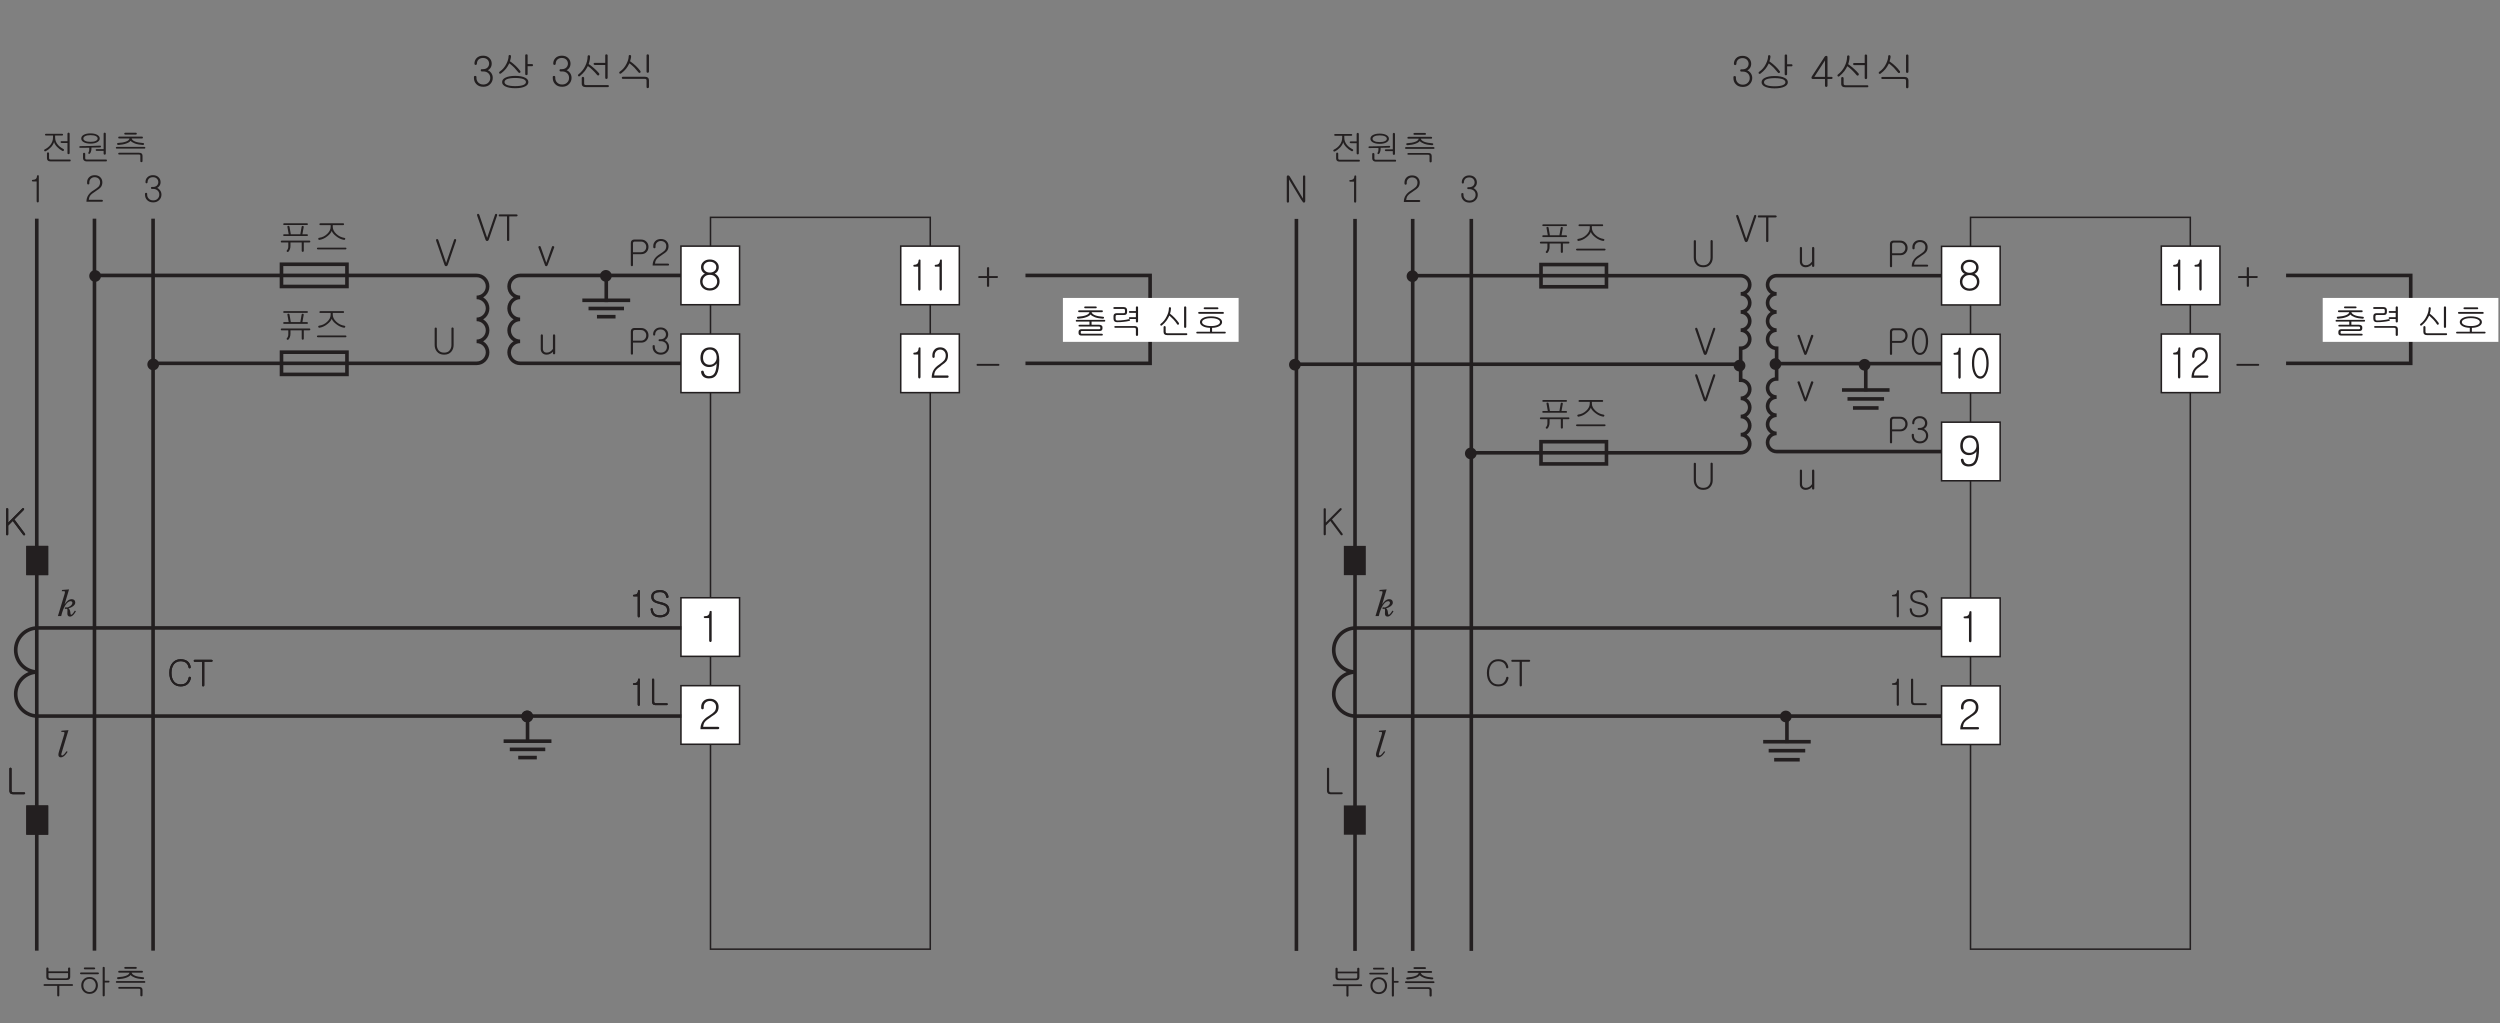 <?xml version="1.0" encoding="UTF-8"?>
<svg xmlns="http://www.w3.org/2000/svg" xmlns:xlink="http://www.w3.org/1999/xlink" width="483.69pt" height="197.96pt" viewBox="0 0 483.69 197.96" version="1.2">
<rect x="0" y="0" width="483.69" height="197.96" fill="#808080" stroke="none"/>
<defs>
<g>
<symbol overflow="visible" id="glyph0-0">
<path style="stroke:none;" d="M 1.594 -0.469 L 6.406 -0.469 L 6.406 -5.266 L 1.594 -5.266 Z M 6.797 -0.078 L 1.203 -0.078 L 1.203 -5.656 L 6.797 -5.656 Z M 6.797 -0.078 "/>
</symbol>
<symbol overflow="visible" id="glyph0-1">
<path style="stroke:none;" d="M 3.5 -5.391 C 3.781 -5.109 3.922 -4.75 3.922 -4.344 C 3.922 -4 3.828 -3.703 3.641 -3.453 C 3.5 -3.266 3.344 -3.141 3.172 -3.062 C 3.406 -2.969 3.609 -2.812 3.781 -2.594 C 4.016 -2.297 4.125 -1.953 4.125 -1.578 C 4.125 -1.125 3.953 -0.719 3.641 -0.391 C 3.312 -0.031 2.859 0.141 2.297 0.141 C 1.719 0.141 1.266 -0.031 0.938 -0.391 C 0.625 -0.719 0.484 -1.109 0.484 -1.578 L 0.484 -1.75 C 0.484 -1.812 0.5 -1.875 0.547 -1.922 C 0.594 -1.953 0.656 -1.969 0.734 -1.969 C 0.781 -1.969 0.844 -1.953 0.891 -1.922 C 0.938 -1.875 0.969 -1.812 0.969 -1.75 L 0.969 -1.562 C 0.969 -1.234 1.078 -0.938 1.297 -0.703 C 1.547 -0.438 1.875 -0.297 2.297 -0.297 C 2.719 -0.297 3.062 -0.438 3.297 -0.703 C 3.531 -0.938 3.641 -1.234 3.641 -1.562 C 3.641 -1.922 3.531 -2.219 3.297 -2.453 C 3.047 -2.703 2.719 -2.828 2.281 -2.828 L 2.016 -2.828 C 1.875 -2.828 1.797 -2.906 1.797 -3.047 C 1.797 -3.188 1.875 -3.266 2.016 -3.266 L 2.234 -3.266 C 2.609 -3.266 2.906 -3.375 3.125 -3.594 C 3.312 -3.797 3.422 -4.047 3.422 -4.344 C 3.422 -4.625 3.312 -4.891 3.125 -5.094 C 2.906 -5.312 2.609 -5.438 2.234 -5.438 C 1.859 -5.438 1.562 -5.312 1.344 -5.094 C 1.156 -4.891 1.062 -4.641 1.062 -4.344 C 1.062 -4.25 1.031 -4.188 0.969 -4.141 C 0.938 -4.109 0.875 -4.078 0.828 -4.078 C 0.75 -4.078 0.703 -4.109 0.656 -4.141 C 0.609 -4.188 0.578 -4.25 0.578 -4.344 C 0.578 -4.766 0.719 -5.109 1 -5.406 C 1.297 -5.719 1.719 -5.875 2.25 -5.875 C 2.781 -5.875 3.188 -5.719 3.5 -5.391 Z M 3.5 -5.391 "/>
</symbol>
<symbol overflow="visible" id="glyph0-2">
<path style="stroke:none;" d="M 2.656 -5.953 C 2.703 -6 2.766 -6.016 2.828 -6.016 C 2.875 -6.016 2.938 -6 2.969 -5.953 C 3.031 -5.922 3.062 -5.859 3.062 -5.781 C 3.062 -5.609 3.031 -5.438 2.984 -5.25 C 2.969 -5.125 2.922 -4.969 2.859 -4.797 C 3.328 -4.469 3.703 -4.172 3.984 -3.891 C 4.266 -3.625 4.547 -3.312 4.844 -2.922 C 4.891 -2.859 4.906 -2.797 4.891 -2.734 C 4.891 -2.672 4.859 -2.625 4.812 -2.578 C 4.766 -2.547 4.703 -2.531 4.641 -2.547 C 4.578 -2.562 4.531 -2.594 4.484 -2.656 C 4.219 -2.984 3.953 -3.297 3.688 -3.578 C 3.406 -3.859 3.094 -4.125 2.734 -4.406 C 2.516 -3.969 2.312 -3.625 2.094 -3.359 C 1.844 -3.047 1.516 -2.734 1.125 -2.438 C 1.062 -2.391 1 -2.375 0.938 -2.391 C 0.875 -2.391 0.828 -2.422 0.797 -2.469 C 0.766 -2.516 0.75 -2.562 0.766 -2.625 C 0.781 -2.703 0.812 -2.75 0.891 -2.797 C 1.438 -3.172 1.875 -3.688 2.188 -4.328 C 2.453 -4.859 2.594 -5.344 2.594 -5.781 C 2.594 -5.859 2.609 -5.922 2.656 -5.953 Z M 7.125 -4.25 C 7.188 -4.25 7.234 -4.234 7.266 -4.188 C 7.312 -4.156 7.328 -4.109 7.328 -4.047 C 7.328 -4 7.312 -3.953 7.281 -3.906 C 7.25 -3.875 7.203 -3.844 7.156 -3.844 L 6.281 -3.844 L 6.281 -2.328 C 6.281 -2.25 6.25 -2.203 6.203 -2.156 C 6.156 -2.125 6.109 -2.109 6.047 -2.109 C 5.984 -2.109 5.922 -2.125 5.891 -2.156 C 5.844 -2.203 5.812 -2.266 5.812 -2.344 L 5.812 -5.922 C 5.812 -6.062 5.891 -6.141 6.047 -6.141 C 6.203 -6.141 6.281 -6.078 6.281 -5.938 L 6.281 -4.25 Z M 5.812 -1.609 C 6.219 -1.406 6.422 -1.125 6.422 -0.766 C 6.422 -0.422 6.219 -0.141 5.812 0.062 C 5.359 0.297 4.719 0.422 3.875 0.422 C 3.047 0.422 2.406 0.297 1.953 0.062 C 1.547 -0.141 1.344 -0.422 1.344 -0.766 C 1.344 -1.125 1.547 -1.406 1.953 -1.609 C 2.406 -1.844 3.047 -1.969 3.875 -1.969 C 4.719 -1.969 5.359 -1.844 5.812 -1.609 Z M 2.297 -1.344 C 1.969 -1.203 1.812 -1.016 1.812 -0.766 C 1.812 -0.531 1.969 -0.344 2.297 -0.203 C 2.656 -0.062 3.188 0.016 3.875 0.016 C 4.562 0.016 5.094 -0.062 5.453 -0.203 C 5.781 -0.344 5.953 -0.531 5.953 -0.766 C 5.953 -1.016 5.781 -1.203 5.453 -1.344 C 5.094 -1.484 4.562 -1.562 3.875 -1.562 C 3.188 -1.562 2.656 -1.484 2.297 -1.344 Z M 2.297 -1.344 "/>
</symbol>
<symbol overflow="visible" id="glyph0-3">
<path style="stroke:none;" d=""/>
</symbol>
<symbol overflow="visible" id="glyph0-4">
<path style="stroke:none;" d="M 0.891 -1.812 L 2.953 -1.812 L 2.953 -4.984 Z M 3.219 -5.875 C 3.375 -5.859 3.438 -5.781 3.438 -5.609 L 3.438 -1.812 L 4.203 -1.812 C 4.266 -1.812 4.312 -1.797 4.359 -1.75 C 4.406 -1.719 4.422 -1.656 4.422 -1.594 C 4.422 -1.547 4.391 -1.5 4.359 -1.453 C 4.312 -1.406 4.25 -1.391 4.188 -1.391 L 3.438 -1.391 L 3.438 -0.094 C 3.438 -0.031 3.422 0.031 3.359 0.078 C 3.312 0.125 3.25 0.141 3.203 0.141 C 3.125 0.141 3.078 0.125 3.031 0.078 C 2.969 0.047 2.953 -0.031 2.953 -0.094 L 2.953 -1.391 L 0.594 -1.391 C 0.453 -1.391 0.375 -1.453 0.344 -1.562 C 0.312 -1.688 0.344 -1.812 0.438 -1.938 L 2.859 -5.656 C 2.953 -5.812 3.078 -5.875 3.219 -5.875 Z M 3.219 -5.875 "/>
</symbol>
<symbol overflow="visible" id="glyph0-5">
<path style="stroke:none;" d="M 2.719 -5.906 C 2.75 -5.953 2.812 -5.969 2.875 -5.969 C 2.938 -5.969 2.984 -5.953 3.031 -5.906 C 3.094 -5.875 3.109 -5.812 3.109 -5.75 C 3.109 -5.5 3.094 -5.25 3.047 -5.016 C 3 -4.75 2.938 -4.5 2.844 -4.266 C 3.203 -4.016 3.547 -3.75 3.875 -3.453 C 4.188 -3.172 4.516 -2.859 4.844 -2.484 C 4.891 -2.422 4.906 -2.344 4.906 -2.266 C 4.906 -2.203 4.875 -2.156 4.828 -2.109 C 4.781 -2.062 4.734 -2.047 4.656 -2.047 C 4.594 -2.047 4.531 -2.078 4.484 -2.141 C 4.203 -2.484 3.906 -2.812 3.594 -3.109 C 3.312 -3.391 3.016 -3.641 2.688 -3.875 C 2.531 -3.562 2.344 -3.25 2.125 -2.938 C 1.828 -2.562 1.5 -2.219 1.125 -1.922 C 1.078 -1.875 1.016 -1.859 0.953 -1.859 C 0.906 -1.875 0.859 -1.906 0.812 -1.938 C 0.781 -1.984 0.766 -2.047 0.766 -2.094 C 0.781 -2.172 0.812 -2.219 0.875 -2.266 C 1.406 -2.688 1.828 -3.188 2.141 -3.797 C 2.469 -4.438 2.641 -5.078 2.641 -5.75 C 2.641 -5.812 2.656 -5.875 2.719 -5.906 Z M 6.438 -1.438 C 6.391 -1.391 6.328 -1.375 6.281 -1.375 C 6.203 -1.375 6.156 -1.391 6.109 -1.438 C 6.062 -1.484 6.047 -1.531 6.047 -1.609 L 6.047 -4.078 L 4.047 -4.078 C 3.953 -4.078 3.906 -4.109 3.859 -4.156 C 3.812 -4.188 3.797 -4.234 3.797 -4.281 C 3.797 -4.344 3.812 -4.391 3.844 -4.422 C 3.891 -4.469 3.938 -4.484 4.031 -4.484 L 6.047 -4.484 L 6.047 -5.922 C 6.047 -5.984 6.062 -6.047 6.109 -6.078 C 6.156 -6.125 6.203 -6.141 6.281 -6.141 C 6.328 -6.141 6.391 -6.125 6.438 -6.078 C 6.484 -6.047 6.516 -5.984 6.516 -5.922 L 6.516 -1.609 C 6.516 -1.531 6.484 -1.484 6.438 -1.438 Z M 1.969 -0.547 C 1.969 -0.406 1.984 -0.312 2.047 -0.266 C 2.094 -0.219 2.203 -0.188 2.359 -0.188 L 6.562 -0.188 C 6.688 -0.188 6.75 -0.125 6.75 0.016 C 6.75 0.141 6.688 0.203 6.562 0.203 L 2.266 0.203 C 2.031 0.203 1.844 0.156 1.719 0.047 C 1.562 -0.078 1.5 -0.25 1.5 -0.484 L 1.5 -1.531 C 1.5 -1.609 1.516 -1.672 1.562 -1.719 C 1.609 -1.766 1.656 -1.781 1.734 -1.781 C 1.797 -1.781 1.844 -1.766 1.891 -1.719 C 1.938 -1.672 1.969 -1.609 1.969 -1.531 Z M 1.969 -0.547 "/>
</symbol>
<symbol overflow="visible" id="glyph0-6">
<path style="stroke:none;" d="M 2.656 -5.953 C 2.703 -6 2.766 -6.016 2.828 -6.016 C 2.875 -6.016 2.938 -6 2.969 -5.953 C 3.031 -5.922 3.062 -5.859 3.062 -5.781 C 3.062 -5.609 3.031 -5.438 2.984 -5.25 C 2.969 -5.125 2.922 -4.969 2.859 -4.797 C 3.328 -4.469 3.703 -4.172 3.984 -3.891 C 4.266 -3.625 4.547 -3.312 4.844 -2.922 C 4.891 -2.859 4.906 -2.797 4.891 -2.734 C 4.891 -2.672 4.859 -2.625 4.812 -2.578 C 4.766 -2.547 4.703 -2.531 4.641 -2.547 C 4.578 -2.562 4.531 -2.594 4.484 -2.656 C 4.219 -2.984 3.953 -3.297 3.688 -3.578 C 3.406 -3.859 3.094 -4.125 2.734 -4.406 C 2.516 -3.969 2.312 -3.625 2.094 -3.359 C 1.844 -3.047 1.516 -2.734 1.125 -2.438 C 1.062 -2.391 1 -2.375 0.938 -2.391 C 0.875 -2.391 0.828 -2.422 0.797 -2.469 C 0.766 -2.516 0.75 -2.562 0.766 -2.625 C 0.781 -2.703 0.812 -2.75 0.891 -2.797 C 1.438 -3.172 1.875 -3.688 2.188 -4.328 C 2.453 -4.859 2.594 -5.344 2.594 -5.781 C 2.594 -5.859 2.609 -5.922 2.656 -5.953 Z M 6.438 -2.625 C 6.391 -2.594 6.328 -2.562 6.281 -2.562 C 6.203 -2.562 6.156 -2.594 6.109 -2.625 C 6.062 -2.688 6.047 -2.734 6.047 -2.812 L 6.047 -5.922 C 6.047 -5.984 6.062 -6.047 6.109 -6.078 C 6.156 -6.125 6.203 -6.141 6.281 -6.141 C 6.328 -6.141 6.391 -6.125 6.438 -6.078 C 6.484 -6.047 6.516 -5.984 6.516 -5.922 L 6.516 -2.812 C 6.516 -2.734 6.484 -2.688 6.438 -2.625 Z M 6.312 -1.609 C 6.453 -1.484 6.516 -1.328 6.516 -1.125 L 6.516 0.172 C 6.516 0.234 6.484 0.297 6.438 0.344 C 6.391 0.391 6.328 0.406 6.281 0.406 C 6.203 0.406 6.156 0.391 6.109 0.344 C 6.062 0.297 6.047 0.234 6.047 0.172 L 6.047 -1.109 C 6.047 -1.203 6.016 -1.266 5.969 -1.312 C 5.922 -1.359 5.828 -1.391 5.719 -1.391 L 1.484 -1.391 C 1.344 -1.391 1.266 -1.453 1.266 -1.594 C 1.266 -1.734 1.344 -1.797 1.484 -1.797 L 5.766 -1.797 C 6 -1.797 6.188 -1.734 6.312 -1.609 Z M 6.312 -1.609 "/>
</symbol>
<symbol overflow="visible" id="glyph0-7">
<path style="stroke:none;" d="M 3.75 -3.531 C 3.609 -3.344 3.438 -3.219 3.25 -3.141 C 3.531 -3.016 3.75 -2.812 3.922 -2.547 C 4.109 -2.266 4.188 -1.953 4.188 -1.609 C 4.188 -1.141 4.031 -0.734 3.719 -0.406 C 3.359 -0.047 2.891 0.141 2.297 0.141 C 1.719 0.141 1.25 -0.047 0.891 -0.406 C 0.578 -0.734 0.422 -1.141 0.422 -1.609 C 0.422 -1.953 0.5 -2.25 0.656 -2.531 C 0.828 -2.781 1.047 -2.984 1.344 -3.141 C 1.156 -3.219 0.984 -3.359 0.859 -3.531 C 0.688 -3.766 0.594 -4.062 0.594 -4.391 C 0.594 -4.797 0.734 -5.125 1.031 -5.406 C 1.344 -5.719 1.781 -5.875 2.297 -5.875 C 2.828 -5.875 3.266 -5.719 3.578 -5.406 C 3.875 -5.125 4.031 -4.797 4.031 -4.391 C 4.031 -4.062 3.938 -3.766 3.75 -3.531 Z M 1.25 -2.5 C 1.016 -2.266 0.891 -1.953 0.891 -1.594 C 0.891 -1.25 1.016 -0.938 1.25 -0.703 C 1.516 -0.438 1.859 -0.297 2.297 -0.297 C 2.734 -0.297 3.094 -0.438 3.359 -0.703 C 3.594 -0.938 3.719 -1.25 3.719 -1.594 C 3.719 -1.953 3.594 -2.266 3.359 -2.5 C 3.094 -2.781 2.734 -2.906 2.297 -2.906 C 1.859 -2.906 1.516 -2.781 1.25 -2.5 Z M 1.391 -5.109 C 1.172 -4.906 1.078 -4.672 1.078 -4.391 C 1.078 -4.109 1.172 -3.859 1.391 -3.672 C 1.609 -3.453 1.922 -3.344 2.297 -3.344 C 2.688 -3.344 3 -3.453 3.234 -3.672 C 3.453 -3.859 3.547 -4.109 3.547 -4.391 C 3.547 -4.672 3.453 -4.906 3.234 -5.109 C 3 -5.328 2.688 -5.438 2.297 -5.438 C 1.922 -5.438 1.609 -5.328 1.391 -5.109 Z M 1.391 -5.109 "/>
</symbol>
<symbol overflow="visible" id="glyph0-8">
<path style="stroke:none;" d="M 3.297 -4.969 C 3.062 -5.281 2.719 -5.438 2.297 -5.438 C 1.891 -5.438 1.578 -5.297 1.344 -5.016 C 1.109 -4.734 0.984 -4.359 0.984 -3.875 C 0.984 -3.5 1.078 -3.172 1.266 -2.938 C 1.5 -2.641 1.828 -2.5 2.266 -2.5 C 2.656 -2.5 2.984 -2.625 3.234 -2.906 C 3.5 -3.172 3.625 -3.5 3.625 -3.891 C 3.625 -4.328 3.516 -4.703 3.297 -4.969 Z M 1.125 -0.141 C 0.828 -0.359 0.656 -0.672 0.609 -1.094 C 0.594 -1.234 0.656 -1.328 0.828 -1.359 C 0.984 -1.391 1.078 -1.312 1.125 -1.156 C 1.156 -0.906 1.25 -0.719 1.406 -0.562 C 1.578 -0.391 1.828 -0.297 2.141 -0.297 C 2.656 -0.297 3.047 -0.516 3.266 -0.953 C 3.469 -1.344 3.594 -1.953 3.625 -2.781 C 3.5 -2.578 3.328 -2.422 3.109 -2.297 C 2.828 -2.141 2.516 -2.062 2.141 -2.062 C 1.719 -2.062 1.359 -2.188 1.062 -2.438 C 0.688 -2.75 0.484 -3.219 0.484 -3.828 C 0.484 -4.5 0.656 -5 0.984 -5.359 C 1.312 -5.703 1.766 -5.875 2.359 -5.875 C 2.859 -5.875 3.234 -5.734 3.531 -5.438 C 3.922 -5.031 4.125 -4.359 4.125 -3.406 C 4.125 -2.125 3.969 -1.219 3.656 -0.688 C 3.359 -0.125 2.844 0.141 2.125 0.141 C 1.719 0.141 1.391 0.047 1.125 -0.141 Z M 1.125 -0.141 "/>
</symbol>
<symbol overflow="visible" id="glyph0-9">
<path style="stroke:none;" d="M 1.125 -4.672 C 1.125 -4.797 1.188 -4.844 1.297 -4.844 C 1.594 -4.844 1.812 -4.906 1.953 -5.016 C 2.141 -5.156 2.234 -5.375 2.25 -5.688 C 2.25 -5.797 2.328 -5.859 2.469 -5.875 C 2.594 -5.875 2.656 -5.812 2.656 -5.688 L 2.656 -0.141 C 2.656 -0.047 2.641 0.031 2.578 0.078 C 2.531 0.125 2.484 0.156 2.422 0.156 C 2.359 0.141 2.297 0.125 2.25 0.078 C 2.203 0.016 2.172 -0.062 2.172 -0.141 L 2.172 -4.484 L 1.312 -4.484 C 1.203 -4.484 1.141 -4.547 1.125 -4.672 Z M 1.125 -4.672 "/>
</symbol>
<symbol overflow="visible" id="glyph0-10">
<path style="stroke:none;" d="M 3.578 -5.391 C 3.859 -5.094 4 -4.734 4 -4.297 C 4 -3.828 3.875 -3.453 3.609 -3.156 C 3.453 -2.969 3.125 -2.719 2.609 -2.406 L 2.453 -2.281 C 1.906 -1.938 1.516 -1.625 1.312 -1.359 C 1.141 -1.109 1.047 -0.812 1 -0.438 L 3.891 -0.438 C 3.969 -0.438 4.031 -0.406 4.062 -0.375 C 4.109 -0.328 4.125 -0.266 4.125 -0.219 C 4.125 -0.156 4.109 -0.109 4.062 -0.062 C 4.031 -0.016 3.969 0.016 3.891 0.016 L 0.484 0.016 C 0.484 -0.562 0.625 -1.062 0.906 -1.484 C 1.156 -1.859 1.547 -2.219 2.109 -2.547 C 2.625 -2.875 2.969 -3.141 3.156 -3.344 C 3.391 -3.594 3.5 -3.922 3.5 -4.297 C 3.5 -4.609 3.406 -4.875 3.203 -5.078 C 2.984 -5.312 2.688 -5.438 2.312 -5.438 C 1.938 -5.438 1.641 -5.312 1.422 -5.078 C 1.219 -4.875 1.125 -4.609 1.125 -4.297 L 1.125 -4.078 C 1.125 -4 1.109 -3.938 1.047 -3.891 C 1 -3.844 0.938 -3.828 0.875 -3.828 C 0.812 -3.828 0.75 -3.844 0.703 -3.891 C 0.656 -3.938 0.625 -4.016 0.625 -4.109 L 0.625 -4.297 C 0.625 -4.734 0.766 -5.094 1.047 -5.391 C 1.359 -5.719 1.781 -5.875 2.312 -5.875 C 2.844 -5.875 3.266 -5.719 3.578 -5.391 Z M 3.578 -5.391 "/>
</symbol>
<symbol overflow="visible" id="glyph1-0">
<path style="stroke:none;" d="M 1.391 -0.406 L 5.609 -0.406 L 5.609 -4.609 L 1.391 -4.609 Z M 5.953 -0.062 L 1.047 -0.062 L 1.047 -4.953 L 5.953 -4.953 Z M 5.953 -0.062 "/>
</symbol>
<symbol overflow="visible" id="glyph1-1">
<path style="stroke:none;" d="M 1.609 -4.156 L 1.609 -3.484 C 1.609 -3.375 1.625 -3.297 1.672 -3.25 C 1.719 -3.188 1.812 -3.156 1.938 -3.156 L 5.062 -3.156 C 5.188 -3.156 5.266 -3.188 5.312 -3.234 C 5.375 -3.281 5.391 -3.359 5.391 -3.484 L 5.391 -4.156 Z M 5.453 -5.203 C 5.5 -5.234 5.547 -5.25 5.609 -5.25 C 5.656 -5.25 5.703 -5.25 5.734 -5.203 C 5.781 -5.172 5.812 -5.125 5.812 -5.062 L 5.812 -3.391 C 5.812 -3.219 5.75 -3.078 5.641 -2.969 C 5.516 -2.875 5.359 -2.828 5.141 -2.828 L 1.781 -2.828 C 1.594 -2.828 1.453 -2.875 1.344 -2.984 C 1.234 -3.094 1.188 -3.234 1.188 -3.406 L 1.188 -5.047 C 1.188 -5.109 1.219 -5.172 1.25 -5.203 C 1.281 -5.234 1.344 -5.25 1.406 -5.25 C 1.453 -5.25 1.5 -5.234 1.531 -5.203 C 1.578 -5.172 1.609 -5.109 1.609 -5.047 L 1.609 -4.5 L 5.391 -4.5 L 5.391 -5.047 C 5.391 -5.109 5.422 -5.172 5.453 -5.203 Z M 6.359 -1.859 C 6.359 -1.75 6.297 -1.688 6.188 -1.688 L 3.703 -1.688 L 3.703 0.141 C 3.703 0.203 3.688 0.25 3.641 0.297 C 3.594 0.328 3.562 0.344 3.5 0.344 C 3.453 0.344 3.406 0.344 3.359 0.297 C 3.328 0.266 3.297 0.203 3.297 0.141 L 3.297 -1.688 L 0.812 -1.688 C 0.703 -1.688 0.641 -1.75 0.656 -1.859 C 0.656 -1.984 0.719 -2.031 0.844 -2.031 L 6.172 -2.031 C 6.281 -2.031 6.344 -1.984 6.359 -1.859 Z M 6.359 -1.859 "/>
</symbol>
<symbol overflow="visible" id="glyph1-2">
<path style="stroke:none;" d="M 3.641 -5.062 C 3.641 -4.953 3.578 -4.891 3.453 -4.891 L 1.641 -4.891 C 1.516 -4.891 1.453 -4.953 1.453 -5.062 C 1.453 -5.188 1.516 -5.25 1.641 -5.25 L 3.438 -5.25 C 3.562 -5.25 3.641 -5.188 3.641 -5.062 Z M 4.312 -4.234 C 4.344 -4.203 4.375 -4.172 4.375 -4.109 C 4.375 -4.062 4.359 -4.031 4.312 -4 C 4.281 -3.969 4.234 -3.938 4.172 -3.938 L 0.906 -3.938 C 0.781 -3.938 0.719 -4 0.719 -4.109 C 0.719 -4.234 0.781 -4.281 0.906 -4.281 L 4.172 -4.281 C 4.234 -4.281 4.281 -4.266 4.312 -4.234 Z M 3.766 -2.891 C 4.031 -2.594 4.172 -2.219 4.172 -1.781 C 4.172 -1.344 4.031 -0.969 3.766 -0.656 C 3.453 -0.312 3.062 -0.141 2.562 -0.141 C 2.062 -0.141 1.656 -0.312 1.359 -0.656 C 1.078 -0.969 0.953 -1.344 0.953 -1.781 C 0.953 -2.219 1.078 -2.594 1.359 -2.891 C 1.656 -3.234 2.062 -3.406 2.562 -3.406 C 3.062 -3.406 3.453 -3.234 3.766 -2.891 Z M 1.656 -2.656 C 1.453 -2.422 1.359 -2.125 1.359 -1.781 C 1.359 -1.438 1.453 -1.141 1.656 -0.906 C 1.891 -0.641 2.188 -0.5 2.562 -0.5 C 2.938 -0.5 3.234 -0.641 3.453 -0.906 C 3.656 -1.141 3.766 -1.438 3.766 -1.781 C 3.766 -2.125 3.656 -2.422 3.453 -2.656 C 3.234 -2.922 2.938 -3.047 2.562 -3.047 C 2.188 -3.047 1.891 -2.922 1.656 -2.656 Z M 6.266 -2.688 C 6.359 -2.688 6.422 -2.625 6.422 -2.516 C 6.422 -2.406 6.359 -2.344 6.266 -2.344 L 5.5 -2.344 L 5.5 0.141 C 5.5 0.203 5.469 0.266 5.422 0.297 C 5.391 0.328 5.344 0.344 5.297 0.344 C 5.234 0.344 5.188 0.328 5.156 0.297 C 5.109 0.266 5.094 0.203 5.094 0.141 L 5.094 -5.188 C 5.094 -5.25 5.109 -5.297 5.156 -5.328 C 5.188 -5.359 5.234 -5.375 5.297 -5.375 C 5.344 -5.375 5.391 -5.359 5.422 -5.328 C 5.469 -5.297 5.5 -5.25 5.5 -5.188 L 5.5 -2.688 Z M 6.266 -2.688 "/>
</symbol>
<symbol overflow="visible" id="glyph1-3">
<path style="stroke:none;" d="M 4.656 -5.312 C 4.688 -5.266 4.703 -5.234 4.703 -5.188 C 4.719 -5.141 4.703 -5.094 4.656 -5.062 C 4.641 -5.031 4.578 -5 4.531 -5 L 2.484 -5 C 2.359 -5 2.281 -5.062 2.281 -5.188 C 2.281 -5.297 2.359 -5.359 2.484 -5.359 L 4.516 -5.359 C 4.562 -5.359 4.609 -5.344 4.656 -5.312 Z M 5.891 -4.438 C 5.891 -4.312 5.828 -4.25 5.719 -4.25 L 3.703 -4.25 C 3.766 -4 4 -3.797 4.406 -3.641 C 4.781 -3.5 5.297 -3.406 5.938 -3.359 C 6.078 -3.344 6.125 -3.281 6.109 -3.156 C 6.094 -3.031 6 -2.984 5.875 -2.984 C 5.297 -3.031 4.781 -3.109 4.359 -3.266 C 3.969 -3.422 3.672 -3.594 3.5 -3.797 C 3.344 -3.578 3.047 -3.406 2.641 -3.266 C 2.219 -3.109 1.734 -3.031 1.141 -2.984 C 1.078 -2.984 1.016 -3 0.969 -3.031 C 0.922 -3.078 0.891 -3.109 0.891 -3.172 C 0.875 -3.219 0.875 -3.266 0.922 -3.297 C 0.953 -3.359 1.016 -3.375 1.078 -3.375 C 1.703 -3.406 2.203 -3.5 2.594 -3.641 C 3.016 -3.781 3.25 -4 3.297 -4.25 L 1.297 -4.25 C 1.172 -4.25 1.109 -4.312 1.109 -4.438 C 1.109 -4.547 1.172 -4.609 1.297 -4.609 L 5.719 -4.609 C 5.828 -4.609 5.891 -4.547 5.891 -4.438 Z M 6.297 -2.562 C 6.328 -2.547 6.359 -2.5 6.359 -2.453 C 6.359 -2.406 6.344 -2.359 6.312 -2.344 C 6.281 -2.297 6.234 -2.281 6.188 -2.281 L 0.828 -2.281 C 0.703 -2.281 0.641 -2.344 0.641 -2.453 C 0.656 -2.562 0.719 -2.625 0.844 -2.625 L 6.156 -2.625 C 6.219 -2.625 6.266 -2.609 6.297 -2.562 Z M 5.641 -1.344 C 5.75 -1.234 5.812 -1.094 5.812 -0.906 L 5.812 0.141 C 5.812 0.203 5.781 0.25 5.734 0.297 C 5.703 0.328 5.656 0.344 5.609 0.344 C 5.547 0.344 5.5 0.328 5.453 0.297 C 5.422 0.25 5.391 0.203 5.391 0.141 L 5.391 -0.891 C 5.391 -0.969 5.375 -1.031 5.328 -1.078 C 5.297 -1.109 5.219 -1.141 5.109 -1.141 L 1.297 -1.141 C 1.172 -1.141 1.109 -1.188 1.109 -1.312 C 1.109 -1.422 1.172 -1.484 1.297 -1.484 L 5.125 -1.484 C 5.359 -1.484 5.516 -1.438 5.641 -1.344 Z M 5.641 -1.344 "/>
</symbol>
<symbol overflow="visible" id="glyph1-4">
<path style="stroke:none;" d="M 0.984 -4.094 C 0.984 -4.188 1.031 -4.234 1.141 -4.234 C 1.391 -4.234 1.578 -4.297 1.719 -4.391 C 1.875 -4.516 1.953 -4.703 1.969 -4.969 C 1.969 -5.078 2.031 -5.125 2.156 -5.141 C 2.281 -5.141 2.328 -5.094 2.328 -4.969 L 2.328 -0.125 C 2.328 -0.047 2.312 0.016 2.266 0.062 C 2.219 0.109 2.172 0.141 2.125 0.141 C 2.062 0.125 2.016 0.109 1.969 0.062 C 1.922 0.016 1.906 -0.047 1.906 -0.125 L 1.906 -3.922 L 1.156 -3.922 C 1.047 -3.922 1 -3.984 0.984 -4.094 Z M 0.984 -4.094 "/>
</symbol>
<symbol overflow="visible" id="glyph1-5">
<path style="stroke:none;" d="M 0.859 -5.141 C 1 -5.156 1.109 -5.109 1.188 -5 L 1.406 -4.656 L 3.797 -0.656 L 3.797 -4.953 C 3.797 -5.016 3.828 -5.062 3.859 -5.094 C 3.906 -5.125 3.953 -5.141 4.016 -5.141 C 4.078 -5.141 4.125 -5.125 4.172 -5.094 C 4.219 -5.062 4.234 -5.016 4.234 -4.953 L 4.234 -0.172 C 4.234 -0.016 4.172 0.078 4.047 0.109 C 3.922 0.141 3.844 0.125 3.781 0.016 L 3.391 -0.531 L 1.094 -4.359 L 1.094 -0.109 C 1.094 -0.031 1.078 0.031 1.016 0.062 C 0.984 0.109 0.938 0.141 0.875 0.141 C 0.812 0.125 0.766 0.109 0.719 0.062 C 0.672 0.016 0.656 -0.047 0.656 -0.109 L 0.656 -4.859 C 0.656 -5.031 0.734 -5.109 0.859 -5.141 Z M 0.859 -5.141 "/>
</symbol>
<symbol overflow="visible" id="glyph1-6">
<path style="stroke:none;" d="M 3.125 -4.719 C 3.375 -4.453 3.5 -4.141 3.5 -3.766 C 3.5 -3.359 3.391 -3.031 3.156 -2.766 C 3.031 -2.609 2.734 -2.375 2.281 -2.094 L 2.156 -2 C 1.672 -1.703 1.328 -1.422 1.156 -1.188 C 1 -0.969 0.906 -0.703 0.875 -0.375 L 3.406 -0.375 C 3.469 -0.375 3.516 -0.359 3.562 -0.328 C 3.594 -0.281 3.609 -0.234 3.609 -0.188 C 3.609 -0.141 3.594 -0.094 3.562 -0.062 C 3.516 -0.016 3.469 0 3.406 0 L 0.422 0 C 0.422 -0.5 0.547 -0.938 0.797 -1.297 C 1.016 -1.625 1.359 -1.953 1.844 -2.234 C 2.297 -2.516 2.594 -2.75 2.766 -2.922 C 2.969 -3.156 3.062 -3.438 3.062 -3.766 C 3.062 -4.031 2.984 -4.266 2.812 -4.438 C 2.609 -4.641 2.359 -4.75 2.016 -4.75 C 1.688 -4.75 1.438 -4.641 1.25 -4.438 C 1.078 -4.266 0.984 -4.031 0.984 -3.766 L 0.984 -3.562 C 0.984 -3.5 0.969 -3.453 0.922 -3.406 C 0.875 -3.359 0.828 -3.344 0.766 -3.344 C 0.703 -3.344 0.656 -3.359 0.609 -3.406 C 0.578 -3.453 0.547 -3.516 0.547 -3.594 L 0.547 -3.766 C 0.547 -4.141 0.672 -4.453 0.922 -4.719 C 1.188 -5 1.562 -5.141 2.016 -5.141 C 2.484 -5.141 2.859 -5 3.125 -4.719 Z M 3.125 -4.719 "/>
</symbol>
<symbol overflow="visible" id="glyph1-7">
<path style="stroke:none;" d="M 3.062 -4.719 C 3.312 -4.469 3.438 -4.156 3.438 -3.797 C 3.438 -3.5 3.359 -3.234 3.188 -3.031 C 3.062 -2.859 2.922 -2.75 2.781 -2.688 C 2.969 -2.594 3.156 -2.453 3.297 -2.266 C 3.5 -2.016 3.609 -1.719 3.609 -1.375 C 3.609 -0.984 3.469 -0.625 3.188 -0.344 C 2.891 -0.031 2.5 0.125 2.016 0.125 C 1.5 0.125 1.109 -0.031 0.812 -0.344 C 0.547 -0.625 0.422 -0.969 0.422 -1.375 L 0.422 -1.531 C 0.422 -1.594 0.438 -1.641 0.484 -1.688 C 0.531 -1.719 0.578 -1.734 0.641 -1.734 C 0.688 -1.734 0.734 -1.719 0.781 -1.688 C 0.828 -1.641 0.844 -1.594 0.844 -1.531 L 0.844 -1.375 C 0.844 -1.078 0.938 -0.828 1.141 -0.609 C 1.344 -0.375 1.641 -0.266 2.016 -0.266 C 2.375 -0.266 2.672 -0.375 2.891 -0.609 C 3.094 -0.828 3.188 -1.078 3.188 -1.375 C 3.188 -1.688 3.094 -1.938 2.891 -2.141 C 2.672 -2.359 2.375 -2.484 2 -2.484 L 1.766 -2.484 C 1.641 -2.484 1.578 -2.547 1.578 -2.672 C 1.578 -2.797 1.641 -2.859 1.766 -2.859 L 1.953 -2.859 C 2.281 -2.859 2.547 -2.953 2.734 -3.141 C 2.906 -3.312 3 -3.531 3 -3.797 C 3 -4.047 2.906 -4.281 2.734 -4.453 C 2.547 -4.656 2.281 -4.75 1.953 -4.75 C 1.625 -4.75 1.359 -4.656 1.172 -4.453 C 1.016 -4.281 0.922 -4.062 0.922 -3.797 C 0.922 -3.719 0.906 -3.672 0.859 -3.625 C 0.812 -3.594 0.766 -3.562 0.719 -3.562 C 0.656 -3.562 0.609 -3.594 0.578 -3.625 C 0.531 -3.672 0.516 -3.719 0.516 -3.797 C 0.516 -4.172 0.625 -4.469 0.875 -4.719 C 1.141 -5 1.5 -5.141 1.969 -5.141 C 2.422 -5.141 2.797 -5 3.062 -4.719 Z M 3.062 -4.719 "/>
</symbol>
<symbol overflow="visible" id="glyph1-8">
<path style="stroke:none;" d="M 4.422 -4.984 C 4.422 -4.859 4.359 -4.812 4.234 -4.812 L 2.891 -4.812 L 2.891 -4.453 C 2.891 -3.922 3.062 -3.453 3.406 -3.047 C 3.656 -2.734 4.031 -2.453 4.5 -2.203 C 4.562 -2.172 4.594 -2.125 4.609 -2.078 C 4.625 -2.016 4.609 -1.969 4.578 -1.922 C 4.562 -1.875 4.516 -1.844 4.469 -1.828 C 4.391 -1.812 4.328 -1.812 4.266 -1.859 C 3.891 -2.062 3.562 -2.312 3.266 -2.625 C 2.969 -2.938 2.766 -3.25 2.688 -3.562 C 2.578 -3.219 2.391 -2.891 2.094 -2.562 C 1.797 -2.25 1.453 -1.984 1.062 -1.781 C 1.016 -1.75 0.953 -1.75 0.891 -1.766 C 0.859 -1.781 0.812 -1.812 0.797 -1.859 C 0.766 -1.906 0.75 -1.953 0.766 -2 C 0.781 -2.047 0.812 -2.094 0.875 -2.125 C 1.344 -2.359 1.719 -2.656 1.984 -3.016 C 2.312 -3.438 2.484 -3.906 2.484 -4.438 L 2.484 -4.812 L 1.141 -4.812 C 1 -4.812 0.938 -4.859 0.938 -4.984 C 0.938 -5.109 1.016 -5.156 1.141 -5.156 L 4.234 -5.156 C 4.359 -5.156 4.422 -5.109 4.422 -4.984 Z M 5.625 -1.25 C 5.594 -1.219 5.547 -1.203 5.5 -1.203 C 5.438 -1.203 5.391 -1.219 5.344 -1.25 C 5.312 -1.297 5.281 -1.344 5.281 -1.406 L 5.281 -3.375 L 4.156 -3.375 C 4.094 -3.375 4.031 -3.406 4 -3.438 C 3.969 -3.469 3.938 -3.5 3.938 -3.562 C 3.938 -3.609 3.953 -3.641 3.984 -3.672 C 4.016 -3.703 4.062 -3.719 4.125 -3.719 L 5.281 -3.719 L 5.281 -5.188 C 5.281 -5.234 5.312 -5.281 5.344 -5.312 C 5.391 -5.359 5.438 -5.375 5.5 -5.375 C 5.547 -5.375 5.594 -5.359 5.625 -5.312 C 5.672 -5.297 5.703 -5.25 5.703 -5.188 L 5.703 -1.406 C 5.703 -1.344 5.672 -1.297 5.625 -1.25 Z M 1.719 -0.484 C 1.719 -0.359 1.75 -0.266 1.797 -0.234 C 1.828 -0.188 1.922 -0.172 2.062 -0.172 L 5.734 -0.172 C 5.859 -0.172 5.906 -0.109 5.906 0 C 5.906 0.125 5.859 0.188 5.734 0.188 L 1.984 0.188 C 1.781 0.188 1.609 0.141 1.5 0.031 C 1.375 -0.062 1.312 -0.219 1.312 -0.422 L 1.312 -1.344 C 1.312 -1.406 1.328 -1.469 1.375 -1.5 C 1.406 -1.547 1.453 -1.562 1.516 -1.562 C 1.562 -1.562 1.609 -1.547 1.656 -1.5 C 1.703 -1.469 1.719 -1.406 1.719 -1.344 Z M 1.719 -0.484 "/>
</symbol>
<symbol overflow="visible" id="glyph1-9">
<path style="stroke:none;" d="M 4.094 -4.922 C 4.375 -4.75 4.531 -4.516 4.531 -4.234 C 4.531 -3.969 4.375 -3.734 4.094 -3.562 C 3.766 -3.359 3.312 -3.25 2.75 -3.25 C 2.156 -3.25 1.703 -3.359 1.375 -3.562 C 1.094 -3.734 0.953 -3.969 0.953 -4.234 C 0.953 -4.516 1.094 -4.75 1.375 -4.922 C 1.703 -5.125 2.156 -5.234 2.75 -5.234 C 3.312 -5.234 3.766 -5.125 4.094 -4.922 Z M 1.688 -4.688 C 1.469 -4.578 1.359 -4.422 1.359 -4.234 C 1.359 -4.062 1.469 -3.906 1.688 -3.797 C 1.922 -3.656 2.281 -3.594 2.75 -3.594 C 3.203 -3.594 3.547 -3.656 3.797 -3.797 C 4.016 -3.906 4.125 -4.062 4.125 -4.234 C 4.125 -4.422 4.016 -4.578 3.797 -4.688 C 3.547 -4.828 3.203 -4.891 2.75 -4.891 C 2.281 -4.891 1.922 -4.828 1.688 -4.688 Z M 0.734 -2.438 C 0.625 -2.438 0.562 -2.484 0.578 -2.609 C 0.578 -2.719 0.641 -2.766 0.75 -2.766 C 1.391 -2.766 2.062 -2.781 2.781 -2.797 C 3.547 -2.812 4.141 -2.828 4.562 -2.859 C 4.625 -2.859 4.672 -2.859 4.719 -2.828 C 4.75 -2.797 4.781 -2.766 4.781 -2.703 C 4.781 -2.656 4.766 -2.625 4.734 -2.594 C 4.703 -2.547 4.656 -2.531 4.609 -2.516 L 2.922 -2.484 L 2.922 -2.203 C 2.922 -2.031 2.891 -1.875 2.828 -1.703 C 2.781 -1.547 2.719 -1.422 2.641 -1.344 C 2.562 -1.25 2.469 -1.234 2.375 -1.312 C 2.281 -1.375 2.281 -1.469 2.359 -1.562 C 2.406 -1.625 2.438 -1.719 2.469 -1.812 C 2.484 -1.922 2.5 -2.031 2.5 -2.156 L 2.5 -2.453 Z M 5.625 -1.156 C 5.594 -1.125 5.547 -1.109 5.5 -1.109 C 5.438 -1.109 5.391 -1.125 5.344 -1.156 C 5.312 -1.203 5.281 -1.25 5.281 -1.312 L 5.281 -1.844 L 3.969 -1.844 C 3.906 -1.844 3.844 -1.859 3.812 -1.891 C 3.766 -1.922 3.75 -1.969 3.75 -2.016 C 3.734 -2.062 3.75 -2.109 3.781 -2.141 C 3.828 -2.172 3.875 -2.188 3.938 -2.188 L 5.281 -2.188 L 5.281 -5.188 C 5.281 -5.234 5.312 -5.281 5.344 -5.312 C 5.391 -5.359 5.438 -5.375 5.5 -5.375 C 5.547 -5.375 5.594 -5.359 5.625 -5.312 C 5.672 -5.297 5.703 -5.25 5.703 -5.188 L 5.703 -1.312 C 5.703 -1.25 5.672 -1.203 5.625 -1.156 Z M 1.719 -0.484 C 1.719 -0.359 1.734 -0.266 1.781 -0.234 C 1.828 -0.188 1.922 -0.172 2.047 -0.172 L 5.75 -0.172 C 5.875 -0.172 5.922 -0.109 5.922 0 C 5.922 0.125 5.875 0.188 5.75 0.188 L 1.953 0.188 C 1.766 0.188 1.609 0.125 1.484 0.016 C 1.359 -0.109 1.297 -0.25 1.297 -0.422 L 1.297 -1.281 C 1.297 -1.344 1.328 -1.406 1.359 -1.438 C 1.406 -1.469 1.453 -1.484 1.516 -1.484 C 1.562 -1.484 1.609 -1.469 1.641 -1.438 C 1.688 -1.406 1.719 -1.344 1.719 -1.281 Z M 1.719 -0.484 "/>
</symbol>
<symbol overflow="visible" id="glyph1-10">
<path style="stroke:none;" d="M 3.719 -4.578 C 3.953 -4.328 4.078 -4 4.078 -3.609 C 4.078 -3.234 3.953 -2.906 3.719 -2.641 C 3.453 -2.344 3.109 -2.203 2.672 -2.203 L 1.078 -2.203 L 1.078 -0.094 C 1.078 -0.016 1.062 0.031 1.016 0.062 C 0.969 0.109 0.922 0.125 0.875 0.125 C 0.812 0.125 0.766 0.109 0.719 0.062 C 0.672 0.031 0.656 -0.031 0.656 -0.094 L 0.656 -4.359 C 0.656 -4.547 0.703 -4.703 0.812 -4.828 C 0.938 -4.953 1.094 -5.031 1.312 -5.031 L 2.672 -5.031 C 3.109 -5.031 3.453 -4.875 3.719 -4.578 Z M 3.375 -2.891 C 3.562 -3.094 3.641 -3.328 3.641 -3.609 C 3.641 -3.891 3.562 -4.125 3.375 -4.312 C 3.188 -4.531 2.938 -4.641 2.609 -4.641 L 1.391 -4.641 C 1.281 -4.641 1.219 -4.609 1.156 -4.547 C 1.109 -4.5 1.078 -4.422 1.078 -4.328 L 1.078 -2.578 L 2.609 -2.578 C 2.938 -2.578 3.188 -2.688 3.375 -2.891 Z M 3.375 -2.891 "/>
</symbol>
<symbol overflow="visible" id="glyph1-11">
<path style="stroke:none;" d="M 3.188 -4.328 C 3.453 -3.828 3.594 -3.234 3.594 -2.5 C 3.594 -1.797 3.453 -1.188 3.188 -0.688 C 2.906 -0.141 2.5 0.125 2.016 0.125 C 1.516 0.125 1.109 -0.141 0.828 -0.688 C 0.562 -1.188 0.438 -1.797 0.438 -2.5 C 0.438 -3.234 0.562 -3.828 0.828 -4.328 C 1.109 -4.859 1.516 -5.141 2.016 -5.141 C 2.5 -5.141 2.906 -4.859 3.188 -4.328 Z M 1.141 -4.047 C 0.953 -3.641 0.875 -3.109 0.875 -2.5 C 0.875 -1.891 0.953 -1.375 1.141 -0.953 C 1.359 -0.484 1.641 -0.266 2.016 -0.266 C 2.375 -0.266 2.656 -0.484 2.875 -0.953 C 3.062 -1.375 3.156 -1.891 3.156 -2.5 C 3.156 -3.109 3.062 -3.641 2.875 -4.047 C 2.656 -4.516 2.375 -4.75 2.016 -4.75 C 1.641 -4.75 1.359 -4.516 1.141 -4.047 Z M 1.141 -4.047 "/>
</symbol>
<symbol overflow="visible" id="glyph1-12">
<path style="stroke:none;" d="M 0.156 -4.828 C 0.141 -4.906 0.141 -4.969 0.156 -5.031 C 0.188 -5.078 0.234 -5.109 0.281 -5.125 C 0.344 -5.156 0.406 -5.141 0.453 -5.109 C 0.5 -5.078 0.547 -5.031 0.578 -4.969 L 2.094 -0.516 L 2.109 -0.516 L 3.625 -4.969 C 3.641 -5.031 3.688 -5.078 3.734 -5.109 C 3.781 -5.141 3.844 -5.141 3.906 -5.125 C 3.953 -5.109 4 -5.078 4.031 -5.016 C 4.047 -4.969 4.047 -4.906 4.031 -4.828 L 2.438 -0.188 C 2.359 0.016 2.25 0.125 2.094 0.125 C 1.938 0.125 1.828 0.016 1.766 -0.188 Z M 0.156 -4.828 "/>
</symbol>
<symbol overflow="visible" id="glyph1-13">
<path style="stroke:none;" d="M 0.719 -5.078 C 0.766 -5.109 0.812 -5.125 0.875 -5.125 C 0.922 -5.125 0.969 -5.109 1.016 -5.078 C 1.062 -5.047 1.078 -4.984 1.078 -4.906 L 1.078 -1.734 C 1.078 -1.328 1.203 -1 1.406 -0.719 C 1.672 -0.406 2.031 -0.266 2.484 -0.266 C 2.969 -0.266 3.328 -0.406 3.562 -0.719 C 3.781 -0.984 3.906 -1.328 3.906 -1.734 L 3.906 -4.953 C 3.906 -5.016 3.922 -5.062 3.969 -5.094 C 4 -5.125 4.047 -5.141 4.109 -5.141 C 4.172 -5.141 4.219 -5.109 4.25 -5.078 C 4.312 -5.047 4.328 -5 4.328 -4.938 L 4.328 -1.75 C 4.328 -1.234 4.172 -0.812 3.891 -0.469 C 3.562 -0.062 3.094 0.125 2.484 0.125 C 1.891 0.125 1.422 -0.062 1.094 -0.469 C 0.812 -0.812 0.656 -1.234 0.656 -1.75 L 0.656 -4.906 C 0.656 -4.984 0.672 -5.031 0.719 -5.078 Z M 0.719 -5.078 "/>
</symbol>
<symbol overflow="visible" id="glyph1-14">
<path style="stroke:none;" d="M 0.141 -3.516 C 0.125 -3.578 0.125 -3.625 0.156 -3.672 C 0.203 -3.703 0.234 -3.734 0.297 -3.766 C 0.344 -3.781 0.406 -3.781 0.453 -3.766 C 0.516 -3.734 0.547 -3.703 0.578 -3.641 L 1.672 -0.531 L 2.766 -3.641 C 2.781 -3.703 2.828 -3.734 2.875 -3.766 C 2.922 -3.781 2.984 -3.781 3.031 -3.766 C 3.094 -3.734 3.141 -3.703 3.172 -3.672 C 3.203 -3.625 3.219 -3.578 3.203 -3.516 L 1.938 -0.109 C 1.875 0.047 1.797 0.125 1.672 0.125 C 1.531 0.125 1.438 0.047 1.406 -0.109 Z M 0.141 -3.516 "/>
</symbol>
<symbol overflow="visible" id="glyph1-15">
<path style="stroke:none;" d="M 3.312 0 C 3.281 0.047 3.234 0.062 3.172 0.062 C 3.109 0.062 3.062 0.047 3.016 0 C 2.969 -0.031 2.953 -0.078 2.953 -0.141 L 2.953 -0.453 C 2.812 -0.281 2.641 -0.141 2.453 -0.062 C 2.234 0.062 2 0.125 1.75 0.125 C 1.375 0.125 1.094 0.016 0.875 -0.219 C 0.688 -0.422 0.594 -0.672 0.594 -0.953 L 0.594 -3.562 C 0.594 -3.641 0.609 -3.703 0.656 -3.75 C 0.703 -3.781 0.75 -3.812 0.812 -3.812 C 0.859 -3.812 0.906 -3.781 0.953 -3.75 C 1 -3.703 1.016 -3.641 1.016 -3.562 L 1.016 -0.953 C 1.016 -0.766 1.078 -0.609 1.203 -0.469 C 1.344 -0.328 1.516 -0.266 1.75 -0.266 C 1.969 -0.266 2.188 -0.328 2.406 -0.453 C 2.609 -0.578 2.781 -0.75 2.953 -0.984 L 2.953 -3.562 C 2.953 -3.641 2.969 -3.703 3.016 -3.75 C 3.062 -3.781 3.109 -3.812 3.172 -3.812 C 3.234 -3.812 3.281 -3.781 3.312 -3.75 C 3.359 -3.703 3.391 -3.641 3.391 -3.562 L 3.391 -0.141 C 3.391 -0.078 3.359 -0.031 3.312 0 Z M 3.312 0 "/>
</symbol>
<symbol overflow="visible" id="glyph1-16">
<path style="stroke:none;" d="M 5.891 -2.891 C 5.891 -2.781 5.844 -2.719 5.734 -2.719 L 1.266 -2.719 C 1.156 -2.719 1.109 -2.781 1.109 -2.891 C 1.109 -3.016 1.172 -3.062 1.297 -3.062 L 2.172 -3.062 L 1.922 -4.484 C 1.906 -4.547 1.922 -4.594 1.953 -4.641 C 2 -4.672 2.031 -4.688 2.094 -4.688 C 2.156 -4.703 2.203 -4.688 2.25 -4.656 C 2.281 -4.625 2.312 -4.578 2.328 -4.516 L 2.578 -3.062 L 4.422 -3.062 L 4.672 -4.5 C 4.688 -4.562 4.703 -4.609 4.75 -4.641 C 4.797 -4.672 4.844 -4.688 4.906 -4.672 C 4.953 -4.672 5 -4.641 5.031 -4.609 C 5.078 -4.578 5.094 -4.516 5.078 -4.469 L 4.828 -3.062 L 5.719 -3.062 C 5.828 -3.062 5.875 -3.016 5.891 -2.891 Z M 5.828 -5.141 C 5.859 -5.109 5.891 -5.062 5.891 -5.016 C 5.891 -4.969 5.875 -4.922 5.844 -4.891 C 5.812 -4.859 5.766 -4.844 5.719 -4.844 L 1.297 -4.844 C 1.172 -4.844 1.109 -4.891 1.109 -5.016 C 1.109 -5.125 1.172 -5.188 1.297 -5.188 L 5.688 -5.188 C 5.75 -5.188 5.797 -5.172 5.828 -5.141 Z M 6.359 -1.656 C 6.359 -1.531 6.297 -1.469 6.188 -1.469 L 5.094 -1.469 L 5.094 0.141 C 5.094 0.203 5.078 0.25 5.031 0.297 C 4.984 0.328 4.938 0.344 4.891 0.344 C 4.844 0.344 4.781 0.344 4.75 0.297 C 4.719 0.266 4.688 0.203 4.688 0.141 L 4.688 -1.469 L 2.516 -1.469 L 2.516 -0.812 C 2.516 -0.594 2.484 -0.375 2.406 -0.172 C 2.344 0.016 2.25 0.172 2.141 0.297 C 2.094 0.344 2.047 0.375 1.984 0.375 C 1.938 0.375 1.891 0.359 1.844 0.328 C 1.797 0.281 1.781 0.25 1.766 0.203 C 1.766 0.141 1.797 0.078 1.844 0.031 C 1.953 -0.078 2.016 -0.203 2.047 -0.344 C 2.094 -0.453 2.094 -0.609 2.094 -0.812 L 2.094 -1.469 L 0.812 -1.469 C 0.75 -1.469 0.703 -1.484 0.672 -1.531 C 0.656 -1.562 0.641 -1.609 0.641 -1.656 C 0.641 -1.703 0.656 -1.75 0.688 -1.766 C 0.734 -1.812 0.781 -1.828 0.844 -1.828 L 6.172 -1.828 C 6.297 -1.828 6.344 -1.766 6.359 -1.656 Z M 6.359 -1.656 "/>
</symbol>
<symbol overflow="visible" id="glyph1-17">
<path style="stroke:none;" d="M 5.891 -5.016 C 5.891 -4.891 5.828 -4.828 5.719 -4.828 L 3.703 -4.828 L 3.703 -4.5 C 3.703 -4.016 3.922 -3.562 4.375 -3.141 C 4.812 -2.719 5.344 -2.453 5.938 -2.359 C 6 -2.359 6.062 -2.328 6.094 -2.281 C 6.125 -2.234 6.125 -2.188 6.125 -2.141 C 6.109 -2.094 6.078 -2.031 6.047 -2.016 C 5.984 -1.969 5.938 -1.953 5.875 -1.969 C 5.328 -2.062 4.828 -2.297 4.344 -2.688 C 3.906 -3.031 3.625 -3.359 3.5 -3.703 C 3.375 -3.359 3.094 -3.016 2.672 -2.688 C 2.203 -2.297 1.688 -2.062 1.141 -1.969 C 1.078 -1.953 1.016 -1.969 0.969 -2.016 C 0.922 -2.031 0.906 -2.094 0.891 -2.141 C 0.875 -2.188 0.891 -2.25 0.922 -2.281 C 0.953 -2.344 1.016 -2.375 1.094 -2.375 C 1.672 -2.453 2.188 -2.703 2.625 -3.125 C 3.078 -3.562 3.297 -4.016 3.297 -4.5 L 3.297 -4.828 L 1.297 -4.828 C 1.172 -4.828 1.109 -4.891 1.125 -5.016 C 1.125 -5.125 1.188 -5.188 1.312 -5.188 L 5.719 -5.188 C 5.828 -5.188 5.891 -5.125 5.891 -5.016 Z M 6.297 -0.422 C 6.328 -0.391 6.359 -0.344 6.359 -0.297 C 6.359 -0.266 6.328 -0.219 6.297 -0.188 C 6.266 -0.141 6.219 -0.125 6.156 -0.125 L 0.844 -0.125 C 0.719 -0.125 0.641 -0.188 0.641 -0.297 C 0.641 -0.422 0.719 -0.469 0.844 -0.469 L 6.156 -0.469 C 6.219 -0.469 6.266 -0.469 6.297 -0.422 Z M 6.297 -0.422 "/>
</symbol>
<symbol overflow="visible" id="glyph1-18">
<path style="stroke:none;" d="M 3.734 -4.969 C 3.781 -4.938 3.797 -4.891 3.797 -4.844 C 3.797 -4.781 3.781 -4.734 3.734 -4.703 C 3.703 -4.656 3.641 -4.641 3.562 -4.641 L 2.188 -4.641 L 2.188 -0.078 C 2.188 -0.016 2.156 0.031 2.109 0.062 C 2.078 0.109 2.016 0.125 1.969 0.125 C 1.906 0.125 1.859 0.109 1.812 0.062 C 1.781 0.031 1.75 -0.016 1.75 -0.078 L 1.75 -4.641 L 0.312 -4.641 C 0.203 -4.641 0.141 -4.703 0.141 -4.844 C 0.141 -4.969 0.203 -5.031 0.312 -5.031 L 3.562 -5.031 C 3.641 -5.031 3.703 -5 3.734 -4.969 Z M 3.734 -4.969 "/>
</symbol>
<symbol overflow="visible" id="glyph1-19">
<path style="stroke:none;" d="M 4.016 -4.703 C 4.312 -4.438 4.5 -4.094 4.578 -3.641 C 4.594 -3.578 4.578 -3.531 4.547 -3.469 C 4.516 -3.422 4.469 -3.391 4.406 -3.375 C 4.359 -3.359 4.297 -3.375 4.25 -3.406 C 4.203 -3.438 4.172 -3.5 4.156 -3.578 C 4.078 -3.984 3.891 -4.281 3.609 -4.484 C 3.344 -4.656 3.016 -4.75 2.625 -4.75 C 2.109 -4.75 1.688 -4.562 1.359 -4.188 C 1.031 -3.781 0.859 -3.219 0.859 -2.5 C 0.859 -1.766 1.031 -1.219 1.359 -0.812 C 1.688 -0.438 2.094 -0.266 2.625 -0.266 C 3.031 -0.266 3.359 -0.344 3.594 -0.531 C 3.875 -0.75 4.078 -1.094 4.172 -1.562 C 4.188 -1.625 4.219 -1.688 4.281 -1.719 C 4.328 -1.75 4.375 -1.75 4.438 -1.734 C 4.516 -1.719 4.547 -1.688 4.578 -1.641 C 4.625 -1.578 4.641 -1.516 4.609 -1.438 C 4.5 -0.984 4.312 -0.609 4.016 -0.344 C 3.672 -0.031 3.203 0.125 2.625 0.125 C 1.969 0.125 1.438 -0.109 1.047 -0.578 C 0.641 -1.047 0.438 -1.688 0.438 -2.5 C 0.438 -3.297 0.641 -3.938 1.047 -4.422 C 1.453 -4.906 1.969 -5.141 2.625 -5.141 C 3.203 -5.141 3.672 -4.984 4.016 -4.703 Z M 4.016 -4.703 "/>
</symbol>
<symbol overflow="visible" id="glyph1-20">
<path style="stroke:none;" d="M 0.719 -5.078 C 0.766 -5.109 0.812 -5.141 0.875 -5.141 C 0.922 -5.141 0.969 -5.109 1.016 -5.078 C 1.062 -5.047 1.078 -4.984 1.078 -4.906 L 1.078 -0.672 C 1.078 -0.594 1.109 -0.531 1.156 -0.469 C 1.219 -0.406 1.281 -0.375 1.391 -0.375 L 3.484 -0.375 C 3.562 -0.375 3.609 -0.359 3.641 -0.328 C 3.688 -0.281 3.703 -0.234 3.703 -0.188 C 3.703 -0.141 3.688 -0.094 3.641 -0.062 C 3.609 -0.016 3.562 0 3.484 0 L 1.312 0 C 1.094 0 0.938 -0.062 0.812 -0.203 C 0.703 -0.328 0.656 -0.469 0.656 -0.656 L 0.656 -4.906 C 0.656 -4.984 0.672 -5.047 0.719 -5.078 Z M 0.719 -5.078 "/>
</symbol>
<symbol overflow="visible" id="glyph1-21">
<path style="stroke:none;" d="M 0.719 -5.078 C 0.75 -5.109 0.812 -5.125 0.875 -5.125 C 0.922 -5.125 0.969 -5.109 1.016 -5.078 C 1.062 -5.047 1.078 -5 1.078 -4.938 L 1.078 -2.344 L 3.766 -5.047 C 3.812 -5.109 3.875 -5.141 3.938 -5.141 C 4 -5.141 4.047 -5.125 4.094 -5.094 C 4.141 -5.047 4.156 -5 4.156 -4.953 C 4.156 -4.906 4.125 -4.844 4.078 -4.781 L 2.266 -2.953 L 4.312 -0.203 C 4.344 -0.141 4.359 -0.094 4.359 -0.031 C 4.344 0.016 4.312 0.062 4.266 0.094 C 4.219 0.125 4.156 0.125 4.109 0.125 C 4.031 0.109 3.984 0.078 3.953 0.016 L 1.953 -2.656 L 1.078 -1.766 L 1.078 -0.094 C 1.078 -0.031 1.062 0.016 1.016 0.062 C 0.969 0.094 0.922 0.125 0.875 0.125 C 0.812 0.125 0.75 0.094 0.719 0.062 C 0.672 0.016 0.656 -0.031 0.656 -0.094 L 0.656 -4.938 C 0.656 -5 0.672 -5.047 0.719 -5.078 Z M 0.719 -5.078 "/>
</symbol>
<symbol overflow="visible" id="glyph1-22">
<path style="stroke:none;" d="M 3.438 -4.719 C 3.641 -4.516 3.781 -4.25 3.844 -3.906 C 3.844 -3.828 3.844 -3.75 3.797 -3.703 C 3.766 -3.641 3.719 -3.625 3.641 -3.609 C 3.594 -3.609 3.531 -3.625 3.484 -3.656 C 3.438 -3.703 3.406 -3.75 3.391 -3.828 C 3.344 -4.141 3.219 -4.375 3.016 -4.531 C 2.828 -4.688 2.547 -4.75 2.188 -4.75 C 1.812 -4.75 1.516 -4.688 1.297 -4.547 C 1.062 -4.391 0.938 -4.172 0.938 -3.891 C 0.938 -3.609 1.031 -3.391 1.219 -3.234 C 1.406 -3.078 1.75 -2.938 2.25 -2.844 C 2.891 -2.703 3.359 -2.516 3.625 -2.281 C 3.891 -2.031 4.016 -1.703 4.016 -1.266 C 4.016 -0.828 3.844 -0.484 3.484 -0.234 C 3.156 0 2.75 0.125 2.25 0.125 C 1.688 0.125 1.266 0 0.953 -0.234 C 0.625 -0.484 0.453 -0.875 0.406 -1.406 C 0.391 -1.484 0.406 -1.531 0.453 -1.578 C 0.484 -1.609 0.531 -1.641 0.594 -1.641 C 0.656 -1.641 0.703 -1.625 0.734 -1.594 C 0.797 -1.547 0.812 -1.484 0.828 -1.406 C 0.859 -1 1 -0.703 1.25 -0.516 C 1.469 -0.344 1.797 -0.266 2.234 -0.266 C 2.562 -0.266 2.859 -0.344 3.109 -0.484 C 3.438 -0.672 3.578 -0.906 3.578 -1.219 C 3.578 -1.547 3.5 -1.797 3.344 -1.953 C 3.141 -2.156 2.75 -2.312 2.172 -2.438 C 1.609 -2.578 1.203 -2.734 0.953 -2.922 C 0.656 -3.156 0.516 -3.469 0.516 -3.875 C 0.516 -4.281 0.672 -4.578 0.969 -4.812 C 1.266 -5.031 1.688 -5.141 2.219 -5.141 C 2.75 -5.141 3.156 -5 3.438 -4.719 Z M 3.438 -4.719 "/>
</symbol>
<symbol overflow="visible" id="glyph1-23">
<path style="stroke:none;" d="M 4.656 -5.312 C 4.688 -5.266 4.703 -5.234 4.703 -5.188 C 4.719 -5.141 4.703 -5.094 4.656 -5.062 C 4.641 -5.031 4.578 -5 4.531 -5 L 2.484 -5 C 2.359 -5 2.281 -5.062 2.281 -5.188 C 2.281 -5.297 2.359 -5.359 2.484 -5.359 L 4.516 -5.359 C 4.562 -5.359 4.609 -5.344 4.656 -5.312 Z M 5.891 -4.438 C 5.891 -4.312 5.828 -4.25 5.719 -4.25 L 3.703 -4.25 C 3.766 -4 4 -3.797 4.406 -3.641 C 4.781 -3.5 5.297 -3.406 5.938 -3.359 C 6.078 -3.344 6.125 -3.281 6.109 -3.156 C 6.094 -3.031 6 -2.984 5.875 -2.984 C 5.297 -3.031 4.781 -3.109 4.359 -3.266 C 3.969 -3.422 3.672 -3.594 3.5 -3.797 C 3.344 -3.578 3.047 -3.406 2.641 -3.266 C 2.219 -3.109 1.734 -3.031 1.141 -2.984 C 1.078 -2.984 1.016 -3 0.969 -3.031 C 0.922 -3.078 0.891 -3.125 0.891 -3.172 C 0.875 -3.234 0.875 -3.281 0.922 -3.312 C 0.953 -3.359 1.016 -3.375 1.078 -3.375 C 1.703 -3.422 2.203 -3.5 2.594 -3.641 C 3.016 -3.797 3.25 -4 3.297 -4.25 L 1.297 -4.25 C 1.172 -4.25 1.109 -4.312 1.109 -4.438 C 1.109 -4.547 1.172 -4.609 1.297 -4.609 L 5.719 -4.609 C 5.828 -4.609 5.891 -4.547 5.891 -4.438 Z M 5.625 -1.688 C 5.75 -1.609 5.812 -1.5 5.812 -1.359 L 5.812 -1.078 C 5.812 -0.938 5.766 -0.828 5.672 -0.734 C 5.578 -0.656 5.453 -0.609 5.312 -0.609 L 1.844 -0.609 C 1.75 -0.609 1.688 -0.578 1.656 -0.547 C 1.609 -0.516 1.609 -0.453 1.609 -0.391 L 1.609 -0.266 C 1.609 -0.203 1.625 -0.141 1.656 -0.125 C 1.688 -0.094 1.75 -0.078 1.828 -0.078 L 5.672 -0.078 C 5.734 -0.078 5.781 -0.062 5.828 -0.031 C 5.859 0 5.875 0.047 5.891 0.094 C 5.891 0.141 5.875 0.188 5.844 0.219 C 5.812 0.25 5.766 0.266 5.703 0.266 L 1.688 0.266 C 1.531 0.266 1.406 0.234 1.328 0.141 C 1.234 0.062 1.188 -0.047 1.188 -0.188 L 1.188 -0.453 C 1.188 -0.609 1.234 -0.719 1.328 -0.812 C 1.422 -0.906 1.547 -0.953 1.719 -0.953 L 5.141 -0.953 C 5.234 -0.953 5.281 -0.969 5.328 -0.984 C 5.375 -1.016 5.391 -1.062 5.391 -1.109 L 5.391 -1.25 C 5.391 -1.328 5.375 -1.391 5.328 -1.406 C 5.297 -1.453 5.234 -1.469 5.125 -1.469 L 1.375 -1.469 C 1.25 -1.469 1.172 -1.516 1.172 -1.641 C 1.188 -1.75 1.25 -1.812 1.391 -1.812 L 3.297 -1.812 L 3.297 -2.422 L 0.812 -2.422 C 0.688 -2.422 0.641 -2.484 0.641 -2.594 C 0.656 -2.703 0.719 -2.766 0.844 -2.766 L 6.172 -2.766 C 6.297 -2.766 6.344 -2.703 6.359 -2.594 C 6.359 -2.484 6.297 -2.422 6.188 -2.422 L 3.703 -2.422 L 3.703 -1.812 L 5.188 -1.812 C 5.359 -1.812 5.5 -1.766 5.625 -1.688 Z M 5.625 -1.688 "/>
</symbol>
<symbol overflow="visible" id="glyph1-24">
<path style="stroke:none;" d="M 3.391 -5.078 C 3.516 -4.969 3.578 -4.844 3.578 -4.672 L 3.578 -4.234 C 3.578 -4.078 3.531 -3.953 3.438 -3.844 C 3.328 -3.75 3.188 -3.703 3 -3.703 L 1.656 -3.703 C 1.547 -3.703 1.469 -3.672 1.422 -3.625 C 1.375 -3.578 1.359 -3.516 1.359 -3.422 L 1.359 -2.969 C 1.359 -2.875 1.391 -2.781 1.438 -2.734 C 1.484 -2.672 1.562 -2.641 1.672 -2.641 C 2.141 -2.641 2.562 -2.672 2.922 -2.719 C 3.25 -2.75 3.578 -2.812 3.906 -2.891 C 3.969 -2.906 4.031 -2.891 4.062 -2.875 C 4.109 -2.844 4.125 -2.812 4.156 -2.766 C 4.172 -2.734 4.156 -2.688 4.141 -2.656 C 4.109 -2.609 4.078 -2.578 4.016 -2.562 C 3.609 -2.469 3.234 -2.406 2.859 -2.375 C 2.516 -2.328 2.094 -2.312 1.609 -2.312 C 1.406 -2.312 1.234 -2.375 1.109 -2.5 C 1.016 -2.625 0.953 -2.781 0.953 -2.969 L 0.953 -3.5 C 0.953 -3.656 1 -3.781 1.094 -3.891 C 1.219 -4 1.359 -4.047 1.547 -4.047 L 2.891 -4.047 C 3 -4.047 3.062 -4.078 3.109 -4.109 C 3.156 -4.141 3.172 -4.203 3.172 -4.312 L 3.172 -4.609 C 3.172 -4.703 3.156 -4.781 3.094 -4.812 C 3.047 -4.859 2.969 -4.875 2.875 -4.875 L 1.125 -4.875 C 0.984 -4.875 0.906 -4.938 0.922 -5.047 C 0.922 -5.172 0.984 -5.234 1.141 -5.234 L 2.906 -5.234 C 3.109 -5.234 3.281 -5.188 3.391 -5.078 Z M 5.625 -2.297 C 5.594 -2.266 5.547 -2.25 5.5 -2.25 C 5.438 -2.25 5.391 -2.266 5.344 -2.297 C 5.312 -2.344 5.281 -2.391 5.281 -2.453 L 5.281 -2.922 L 4.141 -2.922 C 4.078 -2.922 4.031 -2.953 3.984 -2.984 C 3.953 -3.016 3.922 -3.062 3.922 -3.109 C 3.922 -3.156 3.938 -3.203 3.969 -3.234 C 4.016 -3.266 4.062 -3.281 4.141 -3.281 L 5.281 -3.281 L 5.281 -4.109 L 4.156 -4.109 C 4.094 -4.109 4.031 -4.125 3.984 -4.172 C 3.953 -4.203 3.922 -4.234 3.922 -4.297 C 3.922 -4.344 3.938 -4.375 3.969 -4.406 C 4 -4.438 4.047 -4.469 4.125 -4.469 L 5.281 -4.469 L 5.281 -5.188 C 5.281 -5.234 5.312 -5.281 5.344 -5.312 C 5.391 -5.359 5.438 -5.375 5.5 -5.375 C 5.547 -5.375 5.594 -5.359 5.625 -5.312 C 5.672 -5.297 5.703 -5.25 5.703 -5.188 L 5.703 -2.453 C 5.703 -2.391 5.672 -2.344 5.625 -2.297 Z M 5.531 -1.406 C 5.641 -1.297 5.703 -1.156 5.703 -0.984 L 5.703 0.141 C 5.703 0.203 5.672 0.266 5.625 0.297 C 5.594 0.344 5.547 0.344 5.5 0.344 C 5.438 0.344 5.391 0.344 5.344 0.297 C 5.312 0.266 5.281 0.203 5.281 0.141 L 5.281 -0.969 C 5.281 -1.047 5.266 -1.109 5.219 -1.141 C 5.188 -1.188 5.109 -1.219 5 -1.219 L 1.297 -1.219 C 1.172 -1.219 1.109 -1.281 1.109 -1.391 C 1.109 -1.516 1.172 -1.562 1.297 -1.562 L 5.047 -1.562 C 5.25 -1.562 5.406 -1.516 5.531 -1.406 Z M 5.531 -1.406 "/>
</symbol>
<symbol overflow="visible" id="glyph1-25">
<path style="stroke:none;" d=""/>
</symbol>
<symbol overflow="visible" id="glyph1-26">
<path style="stroke:none;" d="M 2.406 -5.172 C 2.438 -5.203 2.484 -5.219 2.547 -5.219 C 2.594 -5.219 2.641 -5.203 2.672 -5.172 C 2.719 -5.125 2.75 -5.078 2.75 -5.016 C 2.75 -4.844 2.719 -4.672 2.688 -4.453 C 2.656 -4.266 2.609 -4.094 2.562 -3.953 C 2.891 -3.703 3.188 -3.438 3.469 -3.141 C 3.781 -2.812 4.047 -2.484 4.266 -2.172 C 4.297 -2.109 4.312 -2.047 4.297 -1.984 C 4.281 -1.922 4.25 -1.891 4.219 -1.844 C 4.172 -1.812 4.109 -1.812 4.062 -1.812 C 4 -1.828 3.953 -1.875 3.922 -1.938 C 3.734 -2.234 3.5 -2.547 3.219 -2.844 C 2.969 -3.109 2.703 -3.359 2.438 -3.594 C 2.266 -3.234 2.078 -2.891 1.875 -2.609 C 1.609 -2.25 1.312 -1.953 0.984 -1.688 C 0.938 -1.641 0.891 -1.625 0.828 -1.641 C 0.781 -1.641 0.734 -1.672 0.719 -1.719 C 0.672 -1.75 0.672 -1.797 0.672 -1.844 C 0.672 -1.906 0.719 -1.953 0.766 -2 C 1.25 -2.359 1.625 -2.844 1.922 -3.453 C 2.203 -4 2.344 -4.516 2.344 -5.016 C 2.344 -5.078 2.359 -5.125 2.406 -5.172 Z M 5.625 -1.25 C 5.594 -1.219 5.547 -1.203 5.5 -1.203 C 5.438 -1.203 5.391 -1.219 5.344 -1.25 C 5.312 -1.297 5.281 -1.344 5.281 -1.406 L 5.281 -5.188 C 5.281 -5.234 5.312 -5.281 5.344 -5.312 C 5.391 -5.359 5.438 -5.375 5.5 -5.375 C 5.547 -5.375 5.594 -5.359 5.625 -5.312 C 5.672 -5.297 5.703 -5.25 5.703 -5.188 L 5.703 -1.406 C 5.703 -1.344 5.672 -1.297 5.625 -1.25 Z M 1.719 -0.484 C 1.719 -0.359 1.75 -0.266 1.797 -0.234 C 1.828 -0.188 1.922 -0.172 2.062 -0.172 L 5.734 -0.172 C 5.859 -0.172 5.906 -0.109 5.906 0 C 5.906 0.125 5.859 0.188 5.734 0.188 L 1.984 0.188 C 1.781 0.188 1.609 0.141 1.5 0.031 C 1.375 -0.062 1.312 -0.219 1.312 -0.422 L 1.312 -1.344 C 1.312 -1.406 1.328 -1.469 1.375 -1.5 C 1.406 -1.547 1.453 -1.562 1.516 -1.562 C 1.562 -1.562 1.609 -1.547 1.656 -1.5 C 1.703 -1.469 1.719 -1.406 1.719 -1.344 Z M 1.719 -0.484 "/>
</symbol>
<symbol overflow="visible" id="glyph1-27">
<path style="stroke:none;" d="M 5.984 -4.109 C 6 -4 5.938 -3.938 5.828 -3.938 L 1.203 -3.938 C 1.078 -3.938 1.016 -4 1.016 -4.109 C 1.016 -4.234 1.078 -4.297 1.203 -4.297 L 5.812 -4.297 C 5.922 -4.297 5.984 -4.234 5.984 -4.109 Z M 4.922 -5.016 C 4.938 -4.891 4.875 -4.828 4.781 -4.828 L 2.266 -4.828 C 2.141 -4.828 2.078 -4.891 2.078 -5.016 C 2.078 -5.125 2.141 -5.188 2.266 -5.188 L 4.75 -5.188 C 4.859 -5.188 4.922 -5.125 4.922 -5.016 Z M 2.203 -2.859 C 1.906 -2.719 1.766 -2.547 1.766 -2.328 C 1.766 -2.109 1.906 -1.938 2.203 -1.797 C 2.5 -1.641 2.938 -1.562 3.5 -1.562 C 4.047 -1.562 4.484 -1.641 4.797 -1.797 C 5.094 -1.938 5.234 -2.109 5.234 -2.328 C 5.234 -2.547 5.094 -2.719 4.797 -2.859 C 4.484 -3.016 4.047 -3.094 3.5 -3.094 C 2.938 -3.094 2.5 -3.016 2.203 -2.859 Z M 6.156 -0.469 C 6.219 -0.469 6.266 -0.469 6.297 -0.422 C 6.328 -0.391 6.359 -0.344 6.359 -0.297 C 6.359 -0.266 6.344 -0.219 6.312 -0.188 C 6.281 -0.141 6.234 -0.125 6.172 -0.125 L 0.828 -0.125 C 0.703 -0.125 0.641 -0.188 0.641 -0.297 C 0.656 -0.422 0.719 -0.469 0.844 -0.469 L 3.297 -0.469 L 3.297 -1.219 C 2.703 -1.234 2.234 -1.344 1.891 -1.547 C 1.547 -1.75 1.359 -2.016 1.359 -2.328 C 1.359 -2.641 1.547 -2.891 1.891 -3.094 C 2.281 -3.328 2.828 -3.438 3.5 -3.438 C 4.172 -3.438 4.719 -3.328 5.109 -3.094 C 5.453 -2.891 5.641 -2.641 5.641 -2.328 C 5.641 -2.016 5.453 -1.75 5.109 -1.547 C 4.75 -1.344 4.281 -1.219 3.703 -1.219 L 3.703 -0.469 Z M 6.156 -0.469 "/>
</symbol>
<symbol overflow="visible" id="glyph1-28">
<path style="stroke:none;" d="M 3.516 -4.422 C 3.656 -4.422 3.719 -4.375 3.719 -4.266 L 3.719 -2.688 L 5.266 -2.688 C 5.375 -2.688 5.438 -2.625 5.422 -2.5 C 5.422 -2.375 5.359 -2.312 5.25 -2.312 L 3.719 -2.312 L 3.719 -0.766 C 3.719 -0.672 3.656 -0.609 3.516 -0.609 C 3.359 -0.609 3.297 -0.672 3.297 -0.781 L 3.297 -2.312 L 1.75 -2.312 C 1.656 -2.312 1.609 -2.375 1.609 -2.5 C 1.609 -2.625 1.656 -2.688 1.75 -2.688 L 3.297 -2.688 L 3.297 -4.25 C 3.297 -4.359 3.359 -4.406 3.516 -4.422 Z M 3.516 -4.422 "/>
</symbol>
<symbol overflow="visible" id="glyph1-29">
<path style="stroke:none;" d="M 5.125 -2.516 C 5.125 -2.391 5.062 -2.328 4.953 -2.328 L 0.875 -2.328 C 0.75 -2.328 0.703 -2.391 0.703 -2.516 C 0.703 -2.641 0.75 -2.703 0.875 -2.703 L 4.953 -2.703 C 5.062 -2.703 5.125 -2.641 5.125 -2.516 Z M 5.125 -2.516 "/>
</symbol>
<symbol overflow="visible" id="glyph2-0">
<path style="stroke:none;" d="M 1.438 -0.469 L 5.766 -0.469 L 5.766 -5.266 L 1.438 -5.266 Z M 6.125 -0.078 L 1.078 -0.078 L 1.078 -5.656 L 6.125 -5.656 Z M 6.125 -0.078 "/>
</symbol>
<symbol overflow="visible" id="glyph2-1">
<path style="stroke:none;" d="M 1.016 -4.672 C 1.016 -4.797 1.062 -4.844 1.172 -4.844 C 1.438 -4.844 1.625 -4.906 1.766 -5.016 C 1.922 -5.156 2.016 -5.375 2.031 -5.688 C 2.031 -5.797 2.094 -5.859 2.219 -5.875 C 2.344 -5.875 2.406 -5.812 2.406 -5.688 L 2.406 -0.141 C 2.406 -0.047 2.375 0.031 2.328 0.078 C 2.281 0.125 2.234 0.156 2.188 0.156 C 2.125 0.141 2.062 0.125 2.031 0.078 C 1.984 0.016 1.953 -0.062 1.953 -0.141 L 1.953 -4.484 L 1.188 -4.484 C 1.078 -4.484 1.016 -4.547 1.016 -4.672 Z M 1.016 -4.672 "/>
</symbol>
<symbol overflow="visible" id="glyph2-2">
<path style="stroke:none;" d="M 3.281 -4.938 C 3.562 -4.375 3.688 -3.688 3.688 -2.859 C 3.688 -2.047 3.562 -1.359 3.281 -0.797 C 2.984 -0.172 2.578 0.141 2.078 0.141 C 1.562 0.141 1.141 -0.172 0.844 -0.797 C 0.578 -1.359 0.453 -2.047 0.453 -2.859 C 0.453 -3.688 0.578 -4.375 0.844 -4.938 C 1.141 -5.562 1.562 -5.875 2.078 -5.875 C 2.578 -5.875 2.984 -5.562 3.281 -4.938 Z M 1.188 -4.625 C 0.984 -4.156 0.891 -3.562 0.891 -2.859 C 0.891 -2.156 0.984 -1.562 1.188 -1.094 C 1.391 -0.562 1.688 -0.297 2.078 -0.297 C 2.438 -0.297 2.734 -0.562 2.953 -1.094 C 3.141 -1.562 3.25 -2.156 3.25 -2.859 C 3.25 -3.562 3.141 -4.156 2.953 -4.625 C 2.734 -5.172 2.438 -5.438 2.078 -5.438 C 1.688 -5.438 1.391 -5.172 1.188 -4.625 Z M 1.188 -4.625 "/>
</symbol>
<symbol overflow="visible" id="glyph2-3">
<path style="stroke:none;" d="M 3.219 -5.391 C 3.469 -5.094 3.594 -4.734 3.594 -4.297 C 3.594 -3.828 3.484 -3.453 3.25 -3.156 C 3.109 -2.969 2.812 -2.719 2.344 -2.406 L 2.219 -2.281 C 1.719 -1.938 1.375 -1.625 1.188 -1.359 C 1.031 -1.109 0.938 -0.812 0.906 -0.438 L 3.516 -0.438 C 3.578 -0.438 3.625 -0.406 3.656 -0.375 C 3.688 -0.328 3.719 -0.266 3.719 -0.219 C 3.719 -0.156 3.688 -0.109 3.656 -0.062 C 3.625 -0.016 3.578 0.016 3.516 0.016 L 0.438 0.016 C 0.438 -0.562 0.562 -1.062 0.812 -1.484 C 1.031 -1.859 1.391 -2.219 1.891 -2.547 C 2.359 -2.875 2.672 -3.141 2.844 -3.344 C 3.047 -3.594 3.156 -3.922 3.156 -4.297 C 3.156 -4.609 3.062 -4.875 2.891 -5.078 C 2.688 -5.312 2.422 -5.438 2.078 -5.438 C 1.75 -5.438 1.484 -5.312 1.281 -5.078 C 1.109 -4.875 1.016 -4.609 1.016 -4.297 L 1.016 -4.078 C 1.016 -4 1 -3.938 0.938 -3.891 C 0.906 -3.844 0.844 -3.828 0.797 -3.828 C 0.734 -3.828 0.672 -3.844 0.641 -3.891 C 0.594 -3.938 0.562 -4.016 0.562 -4.109 L 0.562 -4.297 C 0.562 -4.734 0.688 -5.094 0.938 -5.391 C 1.219 -5.719 1.609 -5.875 2.078 -5.875 C 2.562 -5.875 2.938 -5.719 3.219 -5.391 Z M 3.219 -5.391 "/>
</symbol>
<symbol overflow="visible" id="glyph3-0">
<path style="stroke:none;" d="M 0.719 0 L 4.219 0 L 4.219 -4.906 L 0.719 -4.906 Z M 2.469 -2.766 L 1.281 -4.547 L 3.656 -4.547 Z M 2.672 -2.453 L 3.859 -4.234 L 3.859 -0.672 Z M 1.281 -0.344 L 2.469 -2.141 L 3.656 -0.344 Z M 1.062 -4.234 L 2.25 -2.453 L 1.062 -0.672 Z M 1.062 -4.234 "/>
</symbol>
<symbol overflow="visible" id="glyph3-1">
<path style="stroke:none;" d="M 0.734 -4.812 L 1.062 -4.812 C 1.219 -4.812 1.359 -4.812 1.359 -4.656 C 1.359 -4.469 1.312 -4.344 1.25 -4.125 L 0 0 L 0.641 0 C 1 -1.625 1.734 -2.875 2.453 -2.875 C 2.656 -2.875 2.797 -2.75 2.797 -2.562 C 2.797 -2 1.922 -1.656 1.797 -1.656 C 1.719 -1.656 1.625 -1.688 1.531 -1.688 C 1.422 -1.688 1.328 -1.625 1.328 -1.531 C 1.328 -1.406 1.438 -1.375 1.516 -1.375 C 1.594 -1.375 1.641 -1.406 1.719 -1.406 C 1.797 -1.406 1.844 -1.312 1.844 -1.156 C 1.844 -0.969 1.828 -0.703 1.828 -0.469 C 1.828 -0.172 1.953 0.109 2.344 0.109 C 2.844 0.109 3.281 -0.531 3.484 -0.938 L 3.281 -1.047 C 3.172 -0.891 2.797 -0.25 2.562 -0.25 C 2.453 -0.25 2.422 -0.453 2.406 -0.703 C 2.375 -0.953 2.328 -1.281 2.047 -1.484 L 2.141 -1.516 C 2.625 -1.641 3.359 -2.047 3.359 -2.594 C 3.359 -3.031 3.094 -3.266 2.672 -3.266 C 2.062 -3.266 1.609 -2.734 1.312 -2.281 L 1.297 -2.281 L 2.156 -5.156 L 0.812 -5.047 Z M 0.734 -4.812 "/>
</symbol>
<symbol overflow="visible" id="glyph3-2">
<path style="stroke:none;" d="M 0.641 -4.812 L 0.953 -4.812 C 1.109 -4.812 1.266 -4.812 1.266 -4.656 C 1.266 -4.547 1.234 -4.422 1.188 -4.25 L 0.219 -1.047 C 0.141 -0.797 0.094 -0.594 0.094 -0.375 C 0.094 -0.188 0.172 0.109 0.578 0.109 C 1.203 0.109 1.734 -0.734 1.875 -0.969 L 1.672 -1.078 C 1.516 -0.875 1.109 -0.25 0.812 -0.25 C 0.734 -0.25 0.656 -0.297 0.656 -0.422 C 0.656 -0.547 0.719 -0.766 0.797 -1.016 L 2.047 -5.156 L 0.703 -5.047 Z M 0.641 -4.812 "/>
</symbol>
</g>
<clipPath id="clip1">
  <path d="M 449 57 L 483.379 57 L 483.379 67 L 449 67 Z M 449 57 "/>
</clipPath>
</defs>
<g id="surface1">
<g style="fill:rgb(13.73%,12.16%,12.549%);fill-opacity:1;">
  <use xlink:href="#glyph0-1" x="334.892" y="16.679"/>
  <use xlink:href="#glyph0-2" x="339.481" y="16.679"/>
  <use xlink:href="#glyph0-3" x="347.476" y="16.679"/>
  <use xlink:href="#glyph0-4" x="350.139" y="16.679"/>
  <use xlink:href="#glyph0-5" x="354.728" y="16.679"/>
  <use xlink:href="#glyph0-6" x="362.723" y="16.679"/>
</g>
<g style="fill:rgb(13.73%,12.16%,12.549%);fill-opacity:1;">
  <use xlink:href="#glyph1-1" x="257.197" y="192.478"/>
  <use xlink:href="#glyph1-2" x="264.193" y="192.478"/>
  <use xlink:href="#glyph1-3" x="271.188" y="192.478"/>
</g>
<path style="fill:none;stroke-width:7;stroke-linecap:butt;stroke-linejoin:miter;stroke:rgb(13.73%,12.16%,12.549%);stroke-opacity:1;stroke-miterlimit:4;" d="M 2733.235 1555.27 L 2733.235 139.011 " transform="matrix(0.1,0,0,-0.1,-0,197.877)"/>
<path style="fill:none;stroke-width:7;stroke-linecap:butt;stroke-linejoin:miter;stroke:rgb(13.73%,12.16%,12.549%);stroke-opacity:1;stroke-miterlimit:4;" d="M 2846.628 139.011 L 2846.628 1555.27 " transform="matrix(0.1,0,0,-0.1,-0,197.877)"/>
<path style="fill:none;stroke-width:7;stroke-linecap:butt;stroke-linejoin:miter;stroke:rgb(13.73%,12.16%,12.549%);stroke-opacity:1;stroke-miterlimit:4;" d="M 2621.64 139.011 L 2621.64 1555.27 " transform="matrix(0.1,0,0,-0.1,-0,197.877)"/>
<g style="fill:rgb(13.73%,12.16%,12.549%);fill-opacity:1;">
  <use xlink:href="#glyph1-4" x="260.067" y="39.076"/>
</g>
<path style="fill:none;stroke-width:7;stroke-linecap:butt;stroke-linejoin:miter;stroke:rgb(13.73%,12.16%,12.549%);stroke-opacity:1;stroke-miterlimit:4;" d="M 2508.247 139.011 L 2508.247 1555.27 " transform="matrix(0.1,0,0,-0.1,-0,197.877)"/>
<g style="fill:rgb(13.73%,12.16%,12.549%);fill-opacity:1;">
  <use xlink:href="#glyph1-5" x="248.3" y="39.076"/>
</g>
<g style="fill:rgb(13.73%,12.16%,12.549%);fill-opacity:1;">
  <use xlink:href="#glyph1-6" x="271.185" y="39.076"/>
</g>
<g style="fill:rgb(13.73%,12.16%,12.549%);fill-opacity:1;">
  <use xlink:href="#glyph1-7" x="282.303" y="39.076"/>
</g>
<path style=" stroke:none;fill-rule:nonzero;fill:rgb(13.73%,12.16%,12.549%);fill-opacity:1;" d="M 273.281 54.57 C 273.906 54.57 274.414 54.066 274.414 53.438 C 274.414 52.816 273.906 52.309 273.281 52.309 C 272.656 52.309 272.148 52.816 272.148 53.438 C 272.148 54.066 272.656 54.57 273.281 54.57 "/>
<path style=" stroke:none;fill-rule:nonzero;fill:rgb(13.73%,12.16%,12.549%);fill-opacity:1;" d="M 250.535 71.684 C 251.16 71.684 251.664 71.18 251.664 70.555 C 251.664 69.93 251.16 69.422 250.535 69.422 C 249.906 69.422 249.398 69.93 249.398 70.555 C 249.398 71.18 249.906 71.684 250.535 71.684 "/>
<g style="fill:rgb(13.73%,12.16%,12.549%);fill-opacity:1;">
  <use xlink:href="#glyph1-8" x="257.197" y="31.082"/>
  <use xlink:href="#glyph1-9" x="264.193" y="31.082"/>
  <use xlink:href="#glyph1-3" x="271.188" y="31.082"/>
</g>
<g style="fill:rgb(13.73%,12.16%,12.549%);fill-opacity:1;">
  <use xlink:href="#glyph1-10" x="364.997" y="68.545"/>
</g>
<g style="fill:rgb(13.73%,12.16%,12.549%);fill-opacity:1;">
  <use xlink:href="#glyph1-11" x="369.451" y="68.545"/>
</g>
<g style="fill:rgb(13.73%,12.16%,12.549%);fill-opacity:1;">
  <use xlink:href="#glyph1-12" x="327.824" y="68.545"/>
</g>
<g style="fill:rgb(13.73%,12.16%,12.549%);fill-opacity:1;">
  <use xlink:href="#glyph1-10" x="364.997" y="51.583"/>
</g>
<g style="fill:rgb(13.73%,12.16%,12.549%);fill-opacity:1;">
  <use xlink:href="#glyph1-6" x="369.451" y="51.583"/>
</g>
<g style="fill:rgb(13.73%,12.16%,12.549%);fill-opacity:1;">
  <use xlink:href="#glyph1-13" x="327.046" y="51.583"/>
</g>
<g style="fill:rgb(13.73%,12.16%,12.549%);fill-opacity:1;">
  <use xlink:href="#glyph1-14" x="347.633" y="68.545"/>
</g>
<g style="fill:rgb(13.73%,12.16%,12.549%);fill-opacity:1;">
  <use xlink:href="#glyph1-15" x="347.633" y="51.583"/>
</g>
<g style="fill:rgb(13.73%,12.16%,12.549%);fill-opacity:1;">
  <use xlink:href="#glyph1-16" x="297.29" y="48.585"/>
  <use xlink:href="#glyph1-17" x="304.286" y="48.585"/>
</g>
<g style="fill:rgb(13.73%,12.16%,12.549%);fill-opacity:1;">
  <use xlink:href="#glyph1-16" x="297.29" y="82.579"/>
  <use xlink:href="#glyph1-17" x="304.286" y="82.579"/>
</g>
<g style="fill:rgb(13.73%,12.16%,12.549%);fill-opacity:1;">
  <use xlink:href="#glyph1-12" x="335.756" y="46.711"/>
</g>
<g style="fill:rgb(13.73%,12.16%,12.549%);fill-opacity:1;">
  <use xlink:href="#glyph1-18" x="339.951" y="46.711"/>
</g>
<g style="fill:rgb(13.73%,12.16%,12.549%);fill-opacity:1;">
  <use xlink:href="#glyph1-12" x="327.824" y="77.539"/>
</g>
<g style="fill:rgb(13.73%,12.16%,12.549%);fill-opacity:1;">
  <use xlink:href="#glyph1-14" x="347.633" y="77.539"/>
</g>
<g style="fill:rgb(13.73%,12.16%,12.549%);fill-opacity:1;">
  <use xlink:href="#glyph1-10" x="364.997" y="85.659"/>
</g>
<g style="fill:rgb(13.73%,12.16%,12.549%);fill-opacity:1;">
  <use xlink:href="#glyph1-7" x="369.451" y="85.659"/>
</g>
<g style="fill:rgb(13.73%,12.16%,12.549%);fill-opacity:1;">
  <use xlink:href="#glyph1-13" x="327.046" y="94.653"/>
</g>
<g style="fill:rgb(13.73%,12.16%,12.549%);fill-opacity:1;">
  <use xlink:href="#glyph1-15" x="347.633" y="94.653"/>
</g>
<path style=" stroke:none;fill-rule:nonzero;fill:rgb(13.73%,12.16%,12.549%);fill-opacity:1;" d="M 284.562 88.863 C 285.188 88.863 285.695 88.355 285.695 87.73 C 285.695 87.105 285.188 86.598 284.562 86.598 C 283.938 86.598 283.43 87.105 283.43 87.73 C 283.43 88.355 283.938 88.863 284.562 88.863 "/>
<path style="fill:none;stroke-width:3;stroke-linecap:butt;stroke-linejoin:miter;stroke:rgb(13.73%,12.16%,12.549%);stroke-opacity:1;stroke-miterlimit:4;" d="M 3812.481 142.373 L 4237.714 142.373 L 4237.714 1558.241 L 3812.481 1558.241 Z M 3812.481 142.373 " transform="matrix(0.1,0,0,-0.1,-0,197.877)"/>
<path style="fill-rule:nonzero;fill:rgb(100%,100%,100%);fill-opacity:1;stroke-width:3;stroke-linecap:butt;stroke-linejoin:miter;stroke:rgb(13.73%,12.16%,12.549%);stroke-opacity:1;stroke-miterlimit:4;" d="M 3756.469 1388.757 L 3869.822 1388.757 L 3869.822 1502.111 L 3756.469 1502.111 Z M 3756.469 1388.757 " transform="matrix(0.1,0,0,-0.1,-0,197.877)"/>
<g style="fill:rgb(13.73%,12.16%,12.549%);fill-opacity:1;">
  <use xlink:href="#glyph0-7" x="378.775" y="56.122"/>
</g>
<path style="fill-rule:nonzero;fill:rgb(100%,100%,100%);fill-opacity:1;stroke-width:3;stroke-linecap:butt;stroke-linejoin:miter;stroke:rgb(13.73%,12.16%,12.549%);stroke-opacity:1;stroke-miterlimit:4;" d="M 3756.469 1048.578 L 3869.822 1048.578 L 3869.822 1161.971 L 3756.469 1161.971 Z M 3756.469 1048.578 " transform="matrix(0.1,0,0,-0.1,-0,197.877)"/>
<g style="fill:rgb(13.73%,12.16%,12.549%);fill-opacity:1;">
  <use xlink:href="#glyph0-8" x="378.775" y="90.117"/>
</g>
<path style="fill-rule:nonzero;fill:rgb(100%,100%,100%);fill-opacity:1;stroke-width:3;stroke-linecap:butt;stroke-linejoin:miter;stroke:rgb(13.73%,12.16%,12.549%);stroke-opacity:1;stroke-miterlimit:4;" d="M 3756.469 1218.648 L 3869.822 1218.648 L 3869.822 1332.041 L 3756.469 1332.041 Z M 3756.469 1218.648 " transform="matrix(0.1,0,0,-0.1,-0,197.877)"/>
<g style="fill:rgb(13.73%,12.16%,12.549%);fill-opacity:1;">
  <use xlink:href="#glyph2-1" x="376.939" y="73.12"/>
</g>
<g style="fill:rgb(13.73%,12.16%,12.549%);fill-opacity:1;">
  <use xlink:href="#glyph2-2" x="381.071" y="73.12"/>
</g>
<path style="fill-rule:nonzero;fill:rgb(100%,100%,100%);fill-opacity:1;stroke-width:3;stroke-linecap:butt;stroke-linejoin:miter;stroke:rgb(13.73%,12.16%,12.549%);stroke-opacity:1;stroke-miterlimit:4;" d="M 3756.469 708.439 L 3869.822 708.439 L 3869.822 821.793 L 3756.469 821.793 Z M 3756.469 708.439 " transform="matrix(0.1,0,0,-0.1,-0,197.877)"/>
<g style="fill:rgb(13.73%,12.16%,12.549%);fill-opacity:1;">
  <use xlink:href="#glyph0-9" x="378.775" y="124.111"/>
</g>
<path style="fill-rule:nonzero;fill:rgb(100%,100%,100%);fill-opacity:1;stroke-width:3;stroke-linecap:butt;stroke-linejoin:miter;stroke:rgb(13.73%,12.16%,12.549%);stroke-opacity:1;stroke-miterlimit:4;" d="M 3756.469 538.33 L 3869.822 538.33 L 3869.822 651.723 L 3756.469 651.723 Z M 3756.469 538.33 " transform="matrix(0.1,0,0,-0.1,-0,197.877)"/>
<g style="fill:rgb(13.73%,12.16%,12.549%);fill-opacity:1;">
  <use xlink:href="#glyph0-10" x="378.775" y="141.107"/>
</g>
<path style="fill-rule:nonzero;fill:rgb(100%,100%,100%);fill-opacity:1;stroke-width:3;stroke-linecap:butt;stroke-linejoin:miter;stroke:rgb(13.73%,12.16%,12.549%);stroke-opacity:1;stroke-miterlimit:4;" d="M 4181.663 1389.187 L 4295.056 1389.187 L 4295.056 1502.58 L 4181.663 1502.58 Z M 4181.663 1389.187 " transform="matrix(0.1,0,0,-0.1,-0,197.877)"/>
<g style="fill:rgb(13.73%,12.16%,12.549%);fill-opacity:1;">
  <use xlink:href="#glyph2-1" x="419.431" y="56.077"/>
</g>
<g style="fill:rgb(13.73%,12.16%,12.549%);fill-opacity:1;">
  <use xlink:href="#glyph2-1" x="423.563" y="56.077"/>
</g>
<path style="fill-rule:nonzero;fill:rgb(100%,100%,100%);fill-opacity:1;stroke-width:3;stroke-linecap:butt;stroke-linejoin:miter;stroke:rgb(13.73%,12.16%,12.549%);stroke-opacity:1;stroke-miterlimit:4;" d="M 4181.663 1219.117 L 4295.056 1219.117 L 4295.056 1332.51 L 4181.663 1332.51 Z M 4181.663 1219.117 " transform="matrix(0.1,0,0,-0.1,-0,197.877)"/>
<g style="fill:rgb(13.73%,12.16%,12.549%);fill-opacity:1;">
  <use xlink:href="#glyph2-1" x="419.431" y="73.076"/>
</g>
<g style="fill:rgb(13.73%,12.16%,12.549%);fill-opacity:1;">
  <use xlink:href="#glyph2-3" x="423.563" y="73.076"/>
</g>
<path style="fill:none;stroke-width:3;stroke-linecap:butt;stroke-linejoin:miter;stroke:rgb(13.73%,12.16%,12.549%);stroke-opacity:1;stroke-miterlimit:4;" d="M 1374.63 142.373 L 1799.825 142.373 L 1799.825 1558.241 L 1374.63 1558.241 Z M 1374.63 142.373 " transform="matrix(0.1,0,0,-0.1,-0,197.877)"/>
<g style="fill:rgb(13.73%,12.16%,12.549%);fill-opacity:1;">
  <use xlink:href="#glyph0-1" x="91.214" y="16.649"/>
  <use xlink:href="#glyph0-2" x="95.803" y="16.649"/>
  <use xlink:href="#glyph0-3" x="103.798" y="16.649"/>
  <use xlink:href="#glyph0-1" x="106.46" y="16.649"/>
  <use xlink:href="#glyph0-5" x="111.05" y="16.649"/>
  <use xlink:href="#glyph0-6" x="119.044" y="16.649"/>
</g>
<g style="fill:rgb(13.73%,12.16%,12.549%);fill-opacity:1;">
  <use xlink:href="#glyph1-1" x="7.772" y="192.434"/>
  <use xlink:href="#glyph1-2" x="14.768" y="192.434"/>
  <use xlink:href="#glyph1-3" x="21.763" y="192.434"/>
</g>
<path style="fill:none;stroke-width:7;stroke-linecap:butt;stroke-linejoin:miter;stroke:rgb(13.73%,12.16%,12.549%);stroke-opacity:1;stroke-miterlimit:4;" d="M 182.773 1555.7 L 182.773 139.481 " transform="matrix(0.1,0,0,-0.1,-0,197.877)"/>
<path style="fill:none;stroke-width:7;stroke-linecap:butt;stroke-linejoin:miter;stroke:rgb(13.73%,12.16%,12.549%);stroke-opacity:1;stroke-miterlimit:4;" d="M 71.139 139.481 L 71.139 1555.7 " transform="matrix(0.1,0,0,-0.1,-0,197.877)"/>
<g style="fill:rgb(13.73%,12.16%,12.549%);fill-opacity:1;">
  <use xlink:href="#glyph1-4" x="5.184" y="39.032"/>
</g>
<g style="fill:rgb(13.73%,12.16%,12.549%);fill-opacity:1;">
  <use xlink:href="#glyph1-6" x="16.302" y="39.032"/>
</g>
<path style="fill:none;stroke-width:7;stroke-linecap:butt;stroke-linejoin:miter;stroke:rgb(13.73%,12.16%,12.549%);stroke-opacity:1;stroke-miterlimit:4;" d="M 296.166 1555.7 L 296.166 139.481 " transform="matrix(0.1,0,0,-0.1,-0,197.877)"/>
<g style="fill:rgb(13.73%,12.16%,12.549%);fill-opacity:1;">
  <use xlink:href="#glyph1-7" x="27.631" y="39.032"/>
</g>
<path style=" stroke:none;fill-rule:nonzero;fill:rgb(13.73%,12.16%,12.549%);fill-opacity:1;" d="M 18.398 54.527 C 19.023 54.527 19.531 54.02 19.531 53.395 C 19.531 52.77 19.023 52.262 18.398 52.262 C 17.773 52.262 17.266 52.77 17.266 53.395 C 17.266 54.02 17.773 54.527 18.398 54.527 "/>
<path style=" stroke:none;fill-rule:nonzero;fill:rgb(13.73%,12.16%,12.549%);fill-opacity:1;" d="M 29.641 71.641 C 30.266 71.641 30.773 71.137 30.773 70.508 C 30.773 69.883 30.266 69.375 29.641 69.375 C 29.016 69.375 28.508 69.883 28.508 70.508 C 28.508 71.137 29.016 71.641 29.641 71.641 "/>
<g style="fill:rgb(13.73%,12.16%,12.549%);fill-opacity:1;">
  <use xlink:href="#glyph1-8" x="7.772" y="31.038"/>
  <use xlink:href="#glyph1-9" x="14.767" y="31.038"/>
  <use xlink:href="#glyph1-3" x="21.763" y="31.038"/>
</g>
<g style="fill:rgb(13.73%,12.16%,12.549%);fill-opacity:1;">
  <use xlink:href="#glyph1-10" x="121.39" y="68.494"/>
</g>
<g style="fill:rgb(13.73%,12.16%,12.549%);fill-opacity:1;">
  <use xlink:href="#glyph1-7" x="125.844" y="68.494"/>
</g>
<g style="fill:rgb(13.73%,12.16%,12.549%);fill-opacity:1;">
  <use xlink:href="#glyph1-13" x="83.438" y="68.494"/>
</g>
<g style="fill:rgb(13.73%,12.16%,12.549%);fill-opacity:1;">
  <use xlink:href="#glyph1-10" x="121.39" y="51.38"/>
</g>
<g style="fill:rgb(13.73%,12.16%,12.549%);fill-opacity:1;">
  <use xlink:href="#glyph1-6" x="125.844" y="51.38"/>
</g>
<g style="fill:rgb(13.73%,12.16%,12.549%);fill-opacity:1;">
  <use xlink:href="#glyph1-12" x="84.217" y="51.38"/>
</g>
<g style="fill:rgb(13.73%,12.16%,12.549%);fill-opacity:1;">
  <use xlink:href="#glyph1-15" x="104.026" y="68.494"/>
</g>
<g style="fill:rgb(13.73%,12.16%,12.549%);fill-opacity:1;">
  <use xlink:href="#glyph1-14" x="104.026" y="51.38"/>
</g>
<g style="fill:rgb(13.73%,12.16%,12.549%);fill-opacity:1;">
  <use xlink:href="#glyph1-16" x="53.684" y="48.382"/>
  <use xlink:href="#glyph1-17" x="60.679" y="48.382"/>
</g>
<g style="fill:rgb(13.73%,12.16%,12.549%);fill-opacity:1;">
  <use xlink:href="#glyph1-16" x="53.684" y="65.379"/>
  <use xlink:href="#glyph1-17" x="60.679" y="65.379"/>
</g>
<g style="fill:rgb(13.73%,12.16%,12.549%);fill-opacity:1;">
  <use xlink:href="#glyph1-12" x="92.148" y="46.509"/>
</g>
<g style="fill:rgb(13.73%,12.16%,12.549%);fill-opacity:1;">
  <use xlink:href="#glyph1-18" x="96.343" y="46.509"/>
</g>
<g style="fill:rgb(13.73%,12.16%,12.549%);fill-opacity:1;">
  <use xlink:href="#glyph3-1" x="11.204" y="119.189"/>
</g>
<g style="fill:rgb(13.73%,12.16%,12.549%);fill-opacity:1;">
  <use xlink:href="#glyph3-2" x="11.204" y="146.421"/>
</g>
<g style="fill:rgb(13.73%,12.16%,12.549%);fill-opacity:1;">
  <use xlink:href="#glyph1-19" x="32.319" y="132.68"/>
</g>
<g style="fill:rgb(13.73%,12.16%,12.549%);fill-opacity:1;">
  <use xlink:href="#glyph1-18" x="37.34" y="132.68"/>
</g>
<path style=" stroke:none;fill-rule:nonzero;fill:rgb(13.73%,12.16%,12.549%);fill-opacity:1;" d="M 5.082 161.496 L 9.328 161.496 L 9.328 155.832 L 5.082 155.832 Z M 5.082 161.496 "/>
<g style="fill:rgb(13.73%,12.16%,12.549%);fill-opacity:1;">
  <use xlink:href="#glyph1-20" x="1.159" y="153.667"/>
</g>
<path style=" stroke:none;fill-rule:nonzero;fill:rgb(13.73%,12.16%,12.549%);fill-opacity:1;" d="M 5.082 111.277 L 9.328 111.277 L 9.328 105.613 L 5.082 105.613 Z M 5.082 111.277 "/>
<g style="fill:rgb(13.73%,12.16%,12.549%);fill-opacity:1;">
  <use xlink:href="#glyph1-21" x="0.517" y="103.449"/>
</g>
<g style="fill:rgb(13.73%,12.16%,12.549%);fill-opacity:1;">
  <use xlink:href="#glyph1-4" x="121.47" y="136.428"/>
</g>
<g style="fill:rgb(13.73%,12.16%,12.549%);fill-opacity:1;">
  <use xlink:href="#glyph1-20" x="125.487" y="136.428"/>
</g>
<g style="fill:rgb(13.73%,12.16%,12.549%);fill-opacity:1;">
  <use xlink:href="#glyph1-4" x="121.47" y="119.314"/>
</g>
<g style="fill:rgb(13.73%,12.16%,12.549%);fill-opacity:1;">
  <use xlink:href="#glyph1-22" x="125.487" y="119.314"/>
</g>
<g style="fill:rgb(13.73%,12.16%,12.549%);fill-opacity:1;">
  <use xlink:href="#glyph1-19" x="32.318" y="132.681"/>
</g>
<g style="fill:rgb(13.73%,12.16%,12.549%);fill-opacity:1;">
  <use xlink:href="#glyph1-18" x="37.339" y="132.681"/>
</g>
<path style=" stroke:none;fill-rule:nonzero;fill:rgb(13.73%,12.16%,12.549%);fill-opacity:1;" d="M 5.082 161.496 L 9.328 161.496 L 9.328 155.832 L 5.082 155.832 Z M 5.082 161.496 "/>
<g style="fill:rgb(13.73%,12.16%,12.549%);fill-opacity:1;">
  <use xlink:href="#glyph1-20" x="1.159" y="153.667"/>
</g>
<path style=" stroke:none;fill-rule:nonzero;fill:rgb(13.73%,12.16%,12.549%);fill-opacity:1;" d="M 5.082 111.277 L 9.328 111.277 L 9.328 105.613 L 5.082 105.613 Z M 5.082 111.277 "/>
<g style="fill:rgb(13.73%,12.16%,12.549%);fill-opacity:1;">
  <use xlink:href="#glyph1-21" x="0.517" y="103.449"/>
</g>
<g style="fill:rgb(13.73%,12.16%,12.549%);fill-opacity:1;">
  <use xlink:href="#glyph1-4" x="121.47" y="136.428"/>
</g>
<g style="fill:rgb(13.73%,12.16%,12.549%);fill-opacity:1;">
  <use xlink:href="#glyph1-20" x="125.487" y="136.428"/>
</g>
<g style="fill:rgb(13.73%,12.16%,12.549%);fill-opacity:1;">
  <use xlink:href="#glyph1-4" x="121.47" y="119.314"/>
</g>
<g style="fill:rgb(13.73%,12.16%,12.549%);fill-opacity:1;">
  <use xlink:href="#glyph1-22" x="125.487" y="119.314"/>
</g>
<path style="fill-rule:nonzero;fill:rgb(100%,100%,100%);fill-opacity:1;stroke-width:3;stroke-linecap:butt;stroke-linejoin:miter;stroke:rgb(13.73%,12.16%,12.549%);stroke-opacity:1;stroke-miterlimit:4;" d="M 1317.484 1389.187 L 1430.877 1389.187 L 1430.877 1502.58 L 1317.484 1502.58 Z M 1317.484 1389.187 " transform="matrix(0.1,0,0,-0.1,-0,197.877)"/>
<g style="fill:rgb(13.73%,12.16%,12.549%);fill-opacity:1;">
  <use xlink:href="#glyph0-7" x="135.034" y="56.077"/>
</g>
<path style="fill-rule:nonzero;fill:rgb(100%,100%,100%);fill-opacity:1;stroke-width:3;stroke-linecap:butt;stroke-linejoin:miter;stroke:rgb(13.73%,12.16%,12.549%);stroke-opacity:1;stroke-miterlimit:4;" d="M 1317.484 1219.117 L 1430.877 1219.117 L 1430.877 1332.51 L 1317.484 1332.51 Z M 1317.484 1219.117 " transform="matrix(0.1,0,0,-0.1,-0,197.877)"/>
<g style="fill:rgb(13.73%,12.16%,12.549%);fill-opacity:1;">
  <use xlink:href="#glyph0-8" x="135.034" y="73.076"/>
</g>
<path style="fill-rule:nonzero;fill:rgb(100%,100%,100%);fill-opacity:1;stroke-width:3;stroke-linecap:butt;stroke-linejoin:miter;stroke:rgb(13.73%,12.16%,12.549%);stroke-opacity:1;stroke-miterlimit:4;" d="M 1317.484 708.869 L 1430.877 708.869 L 1430.877 822.262 L 1317.484 822.262 Z M 1317.484 708.869 " transform="matrix(0.1,0,0,-0.1,-0,197.877)"/>
<g style="fill:rgb(13.73%,12.16%,12.549%);fill-opacity:1;">
  <use xlink:href="#glyph0-9" x="135.034" y="124.066"/>
</g>
<path style="fill-rule:nonzero;fill:rgb(100%,100%,100%);fill-opacity:1;stroke-width:3;stroke-linecap:butt;stroke-linejoin:miter;stroke:rgb(13.73%,12.16%,12.549%);stroke-opacity:1;stroke-miterlimit:4;" d="M 1317.484 538.799 L 1430.877 538.799 L 1430.877 652.153 L 1317.484 652.153 Z M 1317.484 538.799 " transform="matrix(0.1,0,0,-0.1,-0,197.877)"/>
<g style="fill:rgb(13.73%,12.16%,12.549%);fill-opacity:1;">
  <use xlink:href="#glyph0-10" x="135.034" y="141.063"/>
</g>
<path style="fill-rule:nonzero;fill:rgb(100%,100%,100%);fill-opacity:1;stroke-width:3;stroke-linecap:butt;stroke-linejoin:miter;stroke:rgb(13.73%,12.16%,12.549%);stroke-opacity:1;stroke-miterlimit:4;" d="M 1742.679 1389.187 L 1856.072 1389.187 L 1856.072 1502.58 L 1742.679 1502.58 Z M 1742.679 1389.187 " transform="matrix(0.1,0,0,-0.1,-0,197.877)"/>
<g style="fill:rgb(13.73%,12.16%,12.549%);fill-opacity:1;">
  <use xlink:href="#glyph2-1" x="175.69" y="56.077"/>
</g>
<g style="fill:rgb(13.73%,12.16%,12.549%);fill-opacity:1;">
  <use xlink:href="#glyph2-1" x="179.822" y="56.077"/>
</g>
<path style="fill-rule:nonzero;fill:rgb(100%,100%,100%);fill-opacity:1;stroke-width:3;stroke-linecap:butt;stroke-linejoin:miter;stroke:rgb(13.73%,12.16%,12.549%);stroke-opacity:1;stroke-miterlimit:4;" d="M 1742.679 1219.117 L 1856.072 1219.117 L 1856.072 1332.51 L 1742.679 1332.51 Z M 1742.679 1219.117 " transform="matrix(0.1,0,0,-0.1,-0,197.877)"/>
<g style="fill:rgb(13.73%,12.16%,12.549%);fill-opacity:1;">
  <use xlink:href="#glyph2-1" x="175.69" y="73.076"/>
</g>
<g style="fill:rgb(13.73%,12.16%,12.549%);fill-opacity:1;">
  <use xlink:href="#glyph2-3" x="179.822" y="73.076"/>
</g>
<g style="fill:rgb(13.73%,12.16%,12.549%);fill-opacity:1;">
  <use xlink:href="#glyph3-1" x="266.123" y="119.189"/>
</g>
<g style="fill:rgb(13.73%,12.16%,12.549%);fill-opacity:1;">
  <use xlink:href="#glyph3-2" x="266.123" y="146.422"/>
</g>
<g style="fill:rgb(13.73%,12.16%,12.549%);fill-opacity:1;">
  <use xlink:href="#glyph1-19" x="287.239" y="132.681"/>
</g>
<g style="fill:rgb(13.73%,12.16%,12.549%);fill-opacity:1;">
  <use xlink:href="#glyph1-18" x="292.26" y="132.681"/>
</g>
<path style=" stroke:none;fill-rule:nonzero;fill:rgb(13.73%,12.16%,12.549%);fill-opacity:1;" d="M 260 161.496 L 264.25 161.496 L 264.25 155.832 L 260 155.832 Z M 260 161.496 "/>
<g style="fill:rgb(13.73%,12.16%,12.549%);fill-opacity:1;">
  <use xlink:href="#glyph1-20" x="256.079" y="153.667"/>
</g>
<path style=" stroke:none;fill-rule:nonzero;fill:rgb(13.73%,12.16%,12.549%);fill-opacity:1;" d="M 260 111.277 L 264.25 111.277 L 264.25 105.613 L 260 105.613 Z M 260 111.277 "/>
<g style="fill:rgb(13.73%,12.16%,12.549%);fill-opacity:1;">
  <use xlink:href="#glyph1-21" x="255.437" y="103.449"/>
</g>
<g style="fill:rgb(13.73%,12.16%,12.549%);fill-opacity:1;">
  <use xlink:href="#glyph1-4" x="365.06" y="136.428"/>
</g>
<g style="fill:rgb(13.73%,12.16%,12.549%);fill-opacity:1;">
  <use xlink:href="#glyph1-20" x="369.077" y="136.428"/>
</g>
<g style="fill:rgb(13.73%,12.16%,12.549%);fill-opacity:1;">
  <use xlink:href="#glyph1-4" x="365.06" y="119.314"/>
</g>
<g style="fill:rgb(13.73%,12.16%,12.549%);fill-opacity:1;">
  <use xlink:href="#glyph1-22" x="369.077" y="119.314"/>
</g>
<path style="fill:none;stroke-width:7;stroke-linecap:butt;stroke-linejoin:miter;stroke:rgb(13.73%,12.16%,12.549%);stroke-opacity:1;stroke-miterlimit:4;" d="M 1984.044 1275.794 L 2225.175 1275.794 L 2225.175 1445.864 L 1984.044 1445.864 " transform="matrix(0.1,0,0,-0.1,-0,197.877)"/>
<path style=" stroke:none;fill-rule:nonzero;fill:rgb(100%,100%,100%);fill-opacity:1;" d="M 205.648 66.141 L 239.641 66.141 L 239.641 57.645 L 205.648 57.645 Z M 205.648 66.141 "/>
<g style="fill:rgb(13.73%,12.16%,12.549%);fill-opacity:1;">
  <use xlink:href="#glyph1-23" x="207.489" y="64.647"/>
  <use xlink:href="#glyph1-24" x="214.485" y="64.647"/>
  <use xlink:href="#glyph1-25" x="221.48" y="64.647"/>
  <use xlink:href="#glyph1-26" x="223.81" y="64.647"/>
  <use xlink:href="#glyph1-27" x="230.805" y="64.647"/>
</g>
<g style="fill:rgb(13.73%,12.16%,12.549%);fill-opacity:1;">
  <use xlink:href="#glyph1-28" x="187.656" y="56.104"/>
</g>
<g style="fill:rgb(13.73%,12.16%,12.549%);fill-opacity:1;">
  <use xlink:href="#glyph1-29" x="188.24" y="73.101"/>
</g>
<path style="fill:none;stroke-width:7;stroke-linecap:butt;stroke-linejoin:miter;stroke:rgb(13.73%,12.16%,12.549%);stroke-opacity:1;stroke-miterlimit:4;" d="M 4423.028 1275.794 L 4664.159 1275.794 L 4664.159 1445.864 L 4423.028 1445.864 " transform="matrix(0.1,0,0,-0.1,-0,197.877)"/>
<g clip-path="url(#clip1)" clip-rule="nonzero">
<path style=" stroke:none;fill-rule:nonzero;fill:rgb(100%,100%,100%);fill-opacity:1;" d="M 449.391 66.141 L 483.383 66.141 L 483.383 57.645 L 449.391 57.645 Z M 449.391 66.141 "/>
</g>
<g style="fill:rgb(13.73%,12.16%,12.549%);fill-opacity:1;">
  <use xlink:href="#glyph1-23" x="451.231" y="64.647"/>
  <use xlink:href="#glyph1-24" x="458.226" y="64.647"/>
  <use xlink:href="#glyph1-25" x="465.222" y="64.647"/>
  <use xlink:href="#glyph1-26" x="467.551" y="64.647"/>
  <use xlink:href="#glyph1-27" x="474.547" y="64.647"/>
</g>
<g style="fill:rgb(13.73%,12.16%,12.549%);fill-opacity:1;">
  <use xlink:href="#glyph1-28" x="431.397" y="56.104"/>
</g>
<g style="fill:rgb(13.73%,12.16%,12.549%);fill-opacity:1;">
  <use xlink:href="#glyph1-29" x="431.98" y="73.101"/>
</g>
<path style=" stroke:none;fill-rule:nonzero;fill:rgb(13.73%,12.16%,12.549%);fill-opacity:1;" d="M 117.223 54.504 C 117.848 54.504 118.355 53.996 118.355 53.371 C 118.355 52.746 117.848 52.238 117.223 52.238 C 116.594 52.238 116.09 52.746 116.09 53.371 C 116.09 53.996 116.594 54.504 117.223 54.504 "/>
<path style=" stroke:none;fill-rule:nonzero;fill:rgb(13.73%,12.16%,12.549%);fill-opacity:1;" d="M 102 139.746 C 102.625 139.746 103.133 139.242 103.133 138.613 C 103.133 137.988 102.625 137.48 102 137.48 C 101.371 137.48 100.867 137.988 100.867 138.613 C 100.867 139.242 101.371 139.746 102 139.746 "/>
<path style=" stroke:none;fill-rule:nonzero;fill:rgb(13.73%,12.16%,12.549%);fill-opacity:1;" d="M 102 139.746 C 102.625 139.746 103.133 139.242 103.133 138.613 C 103.133 137.988 102.625 137.48 102 137.48 C 101.371 137.48 100.867 137.988 100.867 138.613 C 100.867 139.242 101.371 139.746 102 139.746 "/>
<path style="fill:none;stroke-width:7;stroke-linecap:square;stroke-linejoin:miter;stroke:rgb(13.73%,12.16%,12.549%);stroke-opacity:1;stroke-miterlimit:10;" d="M 185.744 1445.864 L 922.114 1445.864 C 933.879 1445.864 943.378 1436.366 943.378 1424.6 C 943.378 1412.874 933.879 1403.376 922.114 1403.376 C 933.879 1403.376 943.378 1393.878 943.378 1382.112 C 943.378 1370.386 933.879 1360.849 922.114 1360.849 C 933.879 1360.849 943.378 1351.35 943.378 1339.624 C 943.378 1327.859 933.879 1318.361 922.114 1318.361 C 933.879 1318.361 943.378 1308.823 943.378 1297.097 C 943.378 1285.371 933.879 1275.833 922.114 1275.833 L 299.137 1275.833 " transform="matrix(0.1,0,0,-0.1,-0,197.877)"/>
<path style="fill:none;stroke-width:7;stroke-linecap:butt;stroke-linejoin:miter;stroke:rgb(13.73%,12.16%,12.549%);stroke-opacity:1;stroke-miterlimit:10;" d="M 1317.484 1445.864 L 1006.309 1445.864 C 994.582 1445.864 985.045 1436.366 985.045 1424.6 C 985.045 1412.874 994.582 1403.376 1006.309 1403.376 C 994.582 1403.376 985.045 1393.878 985.045 1382.112 C 985.045 1370.386 994.582 1360.849 1006.309 1360.849 C 994.582 1360.849 985.045 1351.35 985.045 1339.624 C 985.045 1327.859 994.582 1318.361 1006.309 1318.361 C 994.582 1318.361 985.045 1308.823 985.045 1297.097 C 985.045 1285.371 994.582 1275.833 1006.309 1275.833 L 1317.484 1275.833 " transform="matrix(0.1,0,0,-0.1,-0,197.877)"/>
<path style="fill:none;stroke-width:7;stroke-linecap:square;stroke-linejoin:miter;stroke:rgb(13.73%,12.16%,12.549%);stroke-opacity:1;stroke-miterlimit:10;" d="M 544.607 1424.483 L 671.289 1424.483 L 671.289 1467.48 L 544.607 1467.48 Z M 544.607 1424.483 " transform="matrix(0.1,0,0,-0.1,-0,197.877)"/>
<path style="fill:none;stroke-width:7;stroke-linecap:square;stroke-linejoin:miter;stroke:rgb(13.73%,12.16%,12.549%);stroke-opacity:1;stroke-miterlimit:10;" d="M 544.646 1254.374 L 671.289 1254.374 L 671.289 1297.371 L 544.646 1297.371 Z M 544.646 1254.374 " transform="matrix(0.1,0,0,-0.1,-0,197.877)"/>
<path style="fill:none;stroke-width:7;stroke-linecap:square;stroke-linejoin:miter;stroke:rgb(13.73%,12.16%,12.549%);stroke-opacity:1;stroke-miterlimit:10;" d="M 1172.978 1445.981 L 1172.978 1397.747 " transform="matrix(0.1,0,0,-0.1,-0,197.877)"/>
<path style="fill:none;stroke-width:7;stroke-linecap:square;stroke-linejoin:miter;stroke:rgb(13.73%,12.16%,12.549%);stroke-opacity:1;stroke-miterlimit:10;" d="M 1203.779 1381.917 L 1142.138 1381.917 " transform="matrix(0.1,0,0,-0.1,-0,197.877)"/>
<path style="fill:none;stroke-width:7;stroke-linecap:square;stroke-linejoin:miter;stroke:rgb(13.73%,12.16%,12.549%);stroke-opacity:1;stroke-miterlimit:10;" d="M 1215.74 1397.747 L 1130.177 1397.747 " transform="matrix(0.1,0,0,-0.1,-0,197.877)"/>
<path style="fill:none;stroke-width:7;stroke-linecap:square;stroke-linejoin:miter;stroke:rgb(13.73%,12.16%,12.549%);stroke-opacity:1;stroke-miterlimit:10;" d="M 1187.44 1366.047 L 1158.476 1366.047 " transform="matrix(0.1,0,0,-0.1,-0,197.877)"/>
<path style="fill:none;stroke-width:7;stroke-linecap:butt;stroke-linejoin:miter;stroke:rgb(13.73%,12.16%,12.549%);stroke-opacity:1;stroke-miterlimit:10;" d="M 1318.266 763.826 L 73.016 763.826 C 49.446 763.826 30.371 744.751 30.371 721.22 C 30.371 697.69 49.446 678.576 73.016 678.576 C 49.446 678.576 30.371 659.501 30.371 635.97 C 30.371 612.44 49.446 593.326 73.016 593.326 L 1318.266 593.326 " transform="matrix(0.1,0,0,-0.1,-0,197.877)"/>
<path style="fill:none;stroke-width:7;stroke-linecap:square;stroke-linejoin:miter;stroke:rgb(13.73%,12.16%,12.549%);stroke-opacity:1;stroke-miterlimit:10;" d="M 1020.654 593.013 L 1020.654 544.779 " transform="matrix(0.1,0,0,-0.1,-0,197.877)"/>
<path style="fill:none;stroke-width:7;stroke-linecap:square;stroke-linejoin:miter;stroke:rgb(13.73%,12.16%,12.549%);stroke-opacity:1;stroke-miterlimit:10;" d="M 1051.455 528.91 L 989.814 528.91 " transform="matrix(0.1,0,0,-0.1,-0,197.877)"/>
<path style="fill:none;stroke-width:7;stroke-linecap:square;stroke-linejoin:miter;stroke:rgb(13.73%,12.16%,12.549%);stroke-opacity:1;stroke-miterlimit:10;" d="M 1063.415 544.779 L 977.853 544.779 " transform="matrix(0.1,0,0,-0.1,-0,197.877)"/>
<path style="fill:none;stroke-width:7;stroke-linecap:square;stroke-linejoin:miter;stroke:rgb(13.73%,12.16%,12.549%);stroke-opacity:1;stroke-miterlimit:10;" d="M 1035.116 513.04 L 1006.152 513.04 " transform="matrix(0.1,0,0,-0.1,-0,197.877)"/>
<path style="fill:none;stroke-width:7;stroke-linecap:square;stroke-linejoin:miter;stroke:rgb(13.73%,12.16%,12.549%);stroke-opacity:1;stroke-miterlimit:4;" d="M 3609.812 1273.801 L 3609.812 1225.059 " transform="matrix(0.1,0,0,-0.1,-0,197.877)"/>
<path style="fill:none;stroke-width:7;stroke-linecap:square;stroke-linejoin:miter;stroke:rgb(13.73%,12.16%,12.549%);stroke-opacity:1;stroke-miterlimit:4;" d="M 3652.339 1224.238 L 3567.285 1224.238 " transform="matrix(0.1,0,0,-0.1,-0,197.877)"/>
<path style="fill:none;stroke-width:7;stroke-linecap:square;stroke-linejoin:miter;stroke:rgb(13.73%,12.16%,12.549%);stroke-opacity:1;stroke-miterlimit:4;" d="M 3577.956 1206.961 L 3641.707 1206.961 " transform="matrix(0.1,0,0,-0.1,-0,197.877)"/>
<path style="fill:none;stroke-width:7;stroke-linecap:square;stroke-linejoin:miter;stroke:rgb(13.73%,12.16%,12.549%);stroke-opacity:1;stroke-miterlimit:4;" d="M 3588.548 1189.45 L 3631.076 1189.45 " transform="matrix(0.1,0,0,-0.1,-0,197.877)"/>
<path style=" stroke:none;fill-rule:nonzero;fill:rgb(13.73%,12.16%,12.549%);fill-opacity:1;" d="M 360.75 71.707 C 361.375 71.707 361.883 71.203 361.883 70.578 C 361.883 69.949 361.375 69.441 360.75 69.441 C 360.125 69.441 359.617 69.949 359.617 70.578 C 359.617 71.203 360.125 71.707 360.75 71.707 "/>
<path style=" stroke:none;fill-rule:nonzero;fill:rgb(13.73%,12.16%,12.549%);fill-opacity:1;" d="M 343.512 71.566 C 344.137 71.566 344.645 71.059 344.645 70.43 C 344.645 69.805 344.137 69.301 343.512 69.301 C 342.887 69.301 342.379 69.805 342.379 70.43 C 342.379 71.059 342.887 71.566 343.512 71.566 "/>
<path style=" stroke:none;fill-rule:nonzero;fill:rgb(13.73%,12.16%,12.549%);fill-opacity:1;" d="M 336.559 71.875 C 337.188 71.875 337.695 71.367 337.695 70.738 C 337.695 70.113 337.188 69.609 336.559 69.609 C 335.934 69.609 335.426 70.113 335.426 70.738 C 335.426 71.367 335.934 71.875 336.559 71.875 "/>
<path style=" stroke:none;fill-rule:nonzero;fill:rgb(13.73%,12.16%,12.549%);fill-opacity:1;" d="M 345.508 139.75 C 346.137 139.75 346.645 139.246 346.645 138.621 C 346.645 137.992 346.137 137.488 345.508 137.488 C 344.883 137.488 344.379 137.992 344.379 138.621 C 344.379 139.246 344.883 139.75 345.508 139.75 "/>
<path style="fill:none;stroke-width:7;stroke-linecap:butt;stroke-linejoin:miter;stroke:rgb(13.73%,12.16%,12.549%);stroke-opacity:1;stroke-miterlimit:10;" d="M 3367.743 1274.074 L 2507.817 1274.074 " transform="matrix(0.1,0,0,-0.1,-0,197.877)"/>
<path style="fill:none;stroke-width:7;stroke-linecap:butt;stroke-linejoin:miter;stroke:rgb(13.73%,12.16%,12.549%);stroke-opacity:1;stroke-miterlimit:10;" d="M 3437.319 1275.286 L 3756.586 1275.286 " transform="matrix(0.1,0,0,-0.1,-0,197.877)"/>
<path style="fill:none;stroke-width:7;stroke-linecap:square;stroke-linejoin:miter;stroke:rgb(13.73%,12.16%,12.549%);stroke-opacity:1;stroke-miterlimit:10;" d="M 2981.48 1423.936 L 3108.124 1423.936 L 3108.124 1466.932 L 2981.48 1466.932 Z M 2981.48 1423.936 " transform="matrix(0.1,0,0,-0.1,-0,197.877)"/>
<path style="fill:none;stroke-width:7;stroke-linecap:square;stroke-linejoin:miter;stroke:rgb(13.73%,12.16%,12.549%);stroke-opacity:1;stroke-miterlimit:10;" d="M 2981.48 1081.216 L 3108.124 1081.216 L 3108.124 1124.213 L 2981.48 1124.213 Z M 2981.48 1081.216 " transform="matrix(0.1,0,0,-0.1,-0,197.877)"/>
<path style="fill:none;stroke-width:7;stroke-linecap:butt;stroke-linejoin:miter;stroke:rgb(13.73%,12.16%,12.549%);stroke-opacity:1;stroke-miterlimit:10;" d="M 3756.469 763.787 L 2623.047 763.787 C 2599.517 763.787 2580.442 744.712 2580.442 721.181 C 2580.442 697.611 2599.517 678.537 2623.047 678.537 C 2599.517 678.537 2580.442 659.462 2580.442 635.931 C 2580.442 612.362 2599.517 593.287 2623.047 593.287 L 3756.469 593.287 " transform="matrix(0.1,0,0,-0.1,-0,197.877)"/>
<path style="fill:none;stroke-width:7;stroke-linecap:square;stroke-linejoin:miter;stroke:rgb(13.73%,12.16%,12.549%);stroke-opacity:1;stroke-miterlimit:4;" d="M 3457.293 593.287 L 3457.293 544.545 " transform="matrix(0.1,0,0,-0.1,-0,197.877)"/>
<path style="fill:none;stroke-width:7;stroke-linecap:square;stroke-linejoin:miter;stroke:rgb(13.73%,12.16%,12.549%);stroke-opacity:1;stroke-miterlimit:4;" d="M 3499.82 543.724 L 3414.804 543.724 " transform="matrix(0.1,0,0,-0.1,-0,197.877)"/>
<path style="fill:none;stroke-width:7;stroke-linecap:square;stroke-linejoin:miter;stroke:rgb(13.73%,12.16%,12.549%);stroke-opacity:1;stroke-miterlimit:4;" d="M 3425.436 526.408 L 3489.188 526.408 " transform="matrix(0.1,0,0,-0.1,-0,197.877)"/>
<path style="fill:none;stroke-width:7;stroke-linecap:square;stroke-linejoin:miter;stroke:rgb(13.73%,12.16%,12.549%);stroke-opacity:1;stroke-miterlimit:4;" d="M 3436.068 508.897 L 3478.556 508.897 " transform="matrix(0.1,0,0,-0.1,-0,197.877)"/>
<path style="fill:none;stroke-width:7;stroke-linecap:butt;stroke-linejoin:miter;stroke:rgb(13.73%,12.16%,12.549%);stroke-opacity:1;stroke-miterlimit:10;" d="M 2731.085 1445.434 L 3367.782 1445.434 C 3377.476 1445.434 3385.371 1437.578 3385.371 1427.845 C 3385.371 1418.151 3377.476 1410.294 3367.782 1410.294 C 3377.476 1410.294 3385.371 1402.438 3385.371 1392.744 C 3385.371 1383.011 3377.476 1375.155 3367.782 1375.155 C 3377.476 1375.155 3385.371 1367.298 3385.371 1357.604 C 3385.371 1347.872 3377.476 1340.015 3367.782 1340.015 C 3377.476 1340.015 3385.371 1332.158 3385.371 1322.465 C 3385.371 1312.771 3377.476 1304.875 3367.782 1304.875 L 3367.743 1274.074 " transform="matrix(0.1,0,0,-0.1,-0,197.877)"/>
<path style="fill:none;stroke-width:7;stroke-linecap:butt;stroke-linejoin:miter;stroke:rgb(13.73%,12.16%,12.549%);stroke-opacity:1;stroke-miterlimit:10;" d="M 3756.469 1105.099 L 3437.358 1105.099 C 3427.664 1105.099 3419.808 1112.956 3419.808 1122.688 C 3419.808 1132.382 3427.664 1140.239 3437.358 1140.239 C 3427.664 1140.239 3419.808 1148.095 3419.808 1157.789 C 3419.808 1167.483 3427.664 1175.378 3437.358 1175.378 C 3427.664 1175.378 3419.808 1183.235 3419.808 1192.929 C 3419.808 1202.622 3427.664 1210.518 3437.358 1210.518 C 3427.664 1210.518 3419.808 1218.375 3419.808 1228.068 C 3419.808 1237.762 3427.664 1245.658 3437.358 1245.658 L 3437.319 1275.286 L 3437.358 1304.875 C 3427.664 1304.875 3419.808 1312.771 3419.808 1322.465 C 3419.808 1332.158 3427.664 1340.015 3437.358 1340.015 C 3427.664 1340.015 3419.808 1347.872 3419.808 1357.604 C 3419.808 1367.298 3427.664 1375.155 3437.358 1375.155 C 3427.664 1375.155 3419.808 1383.011 3419.808 1392.744 C 3419.808 1402.438 3427.664 1410.294 3437.358 1410.294 C 3427.664 1410.294 3419.808 1418.151 3419.808 1427.845 C 3419.808 1437.578 3427.664 1445.434 3437.358 1445.434 L 3756.469 1445.434 " transform="matrix(0.1,0,0,-0.1,-0,197.877)"/>
<path style="fill:none;stroke-width:7;stroke-linecap:butt;stroke-linejoin:miter;stroke:rgb(13.73%,12.16%,12.549%);stroke-opacity:1;stroke-miterlimit:10;" d="M 2844.478 1102.715 L 3367.782 1102.715 C 3377.476 1102.715 3385.371 1110.571 3385.371 1120.265 C 3385.371 1129.959 3377.476 1137.854 3367.782 1137.854 C 3377.476 1137.854 3385.371 1145.711 3385.371 1155.405 C 3385.371 1165.098 3377.476 1172.955 3367.782 1172.955 C 3377.476 1172.955 3385.371 1180.812 3385.371 1190.544 C 3385.371 1200.238 3377.476 1208.095 3367.782 1208.095 C 3377.476 1208.095 3385.371 1215.951 3385.371 1225.645 C 3385.371 1235.378 3377.476 1243.234 3367.782 1243.234 L 3367.743 1274.074 " transform="matrix(0.1,0,0,-0.1,-0,197.877)"/>
</g>
</svg>
